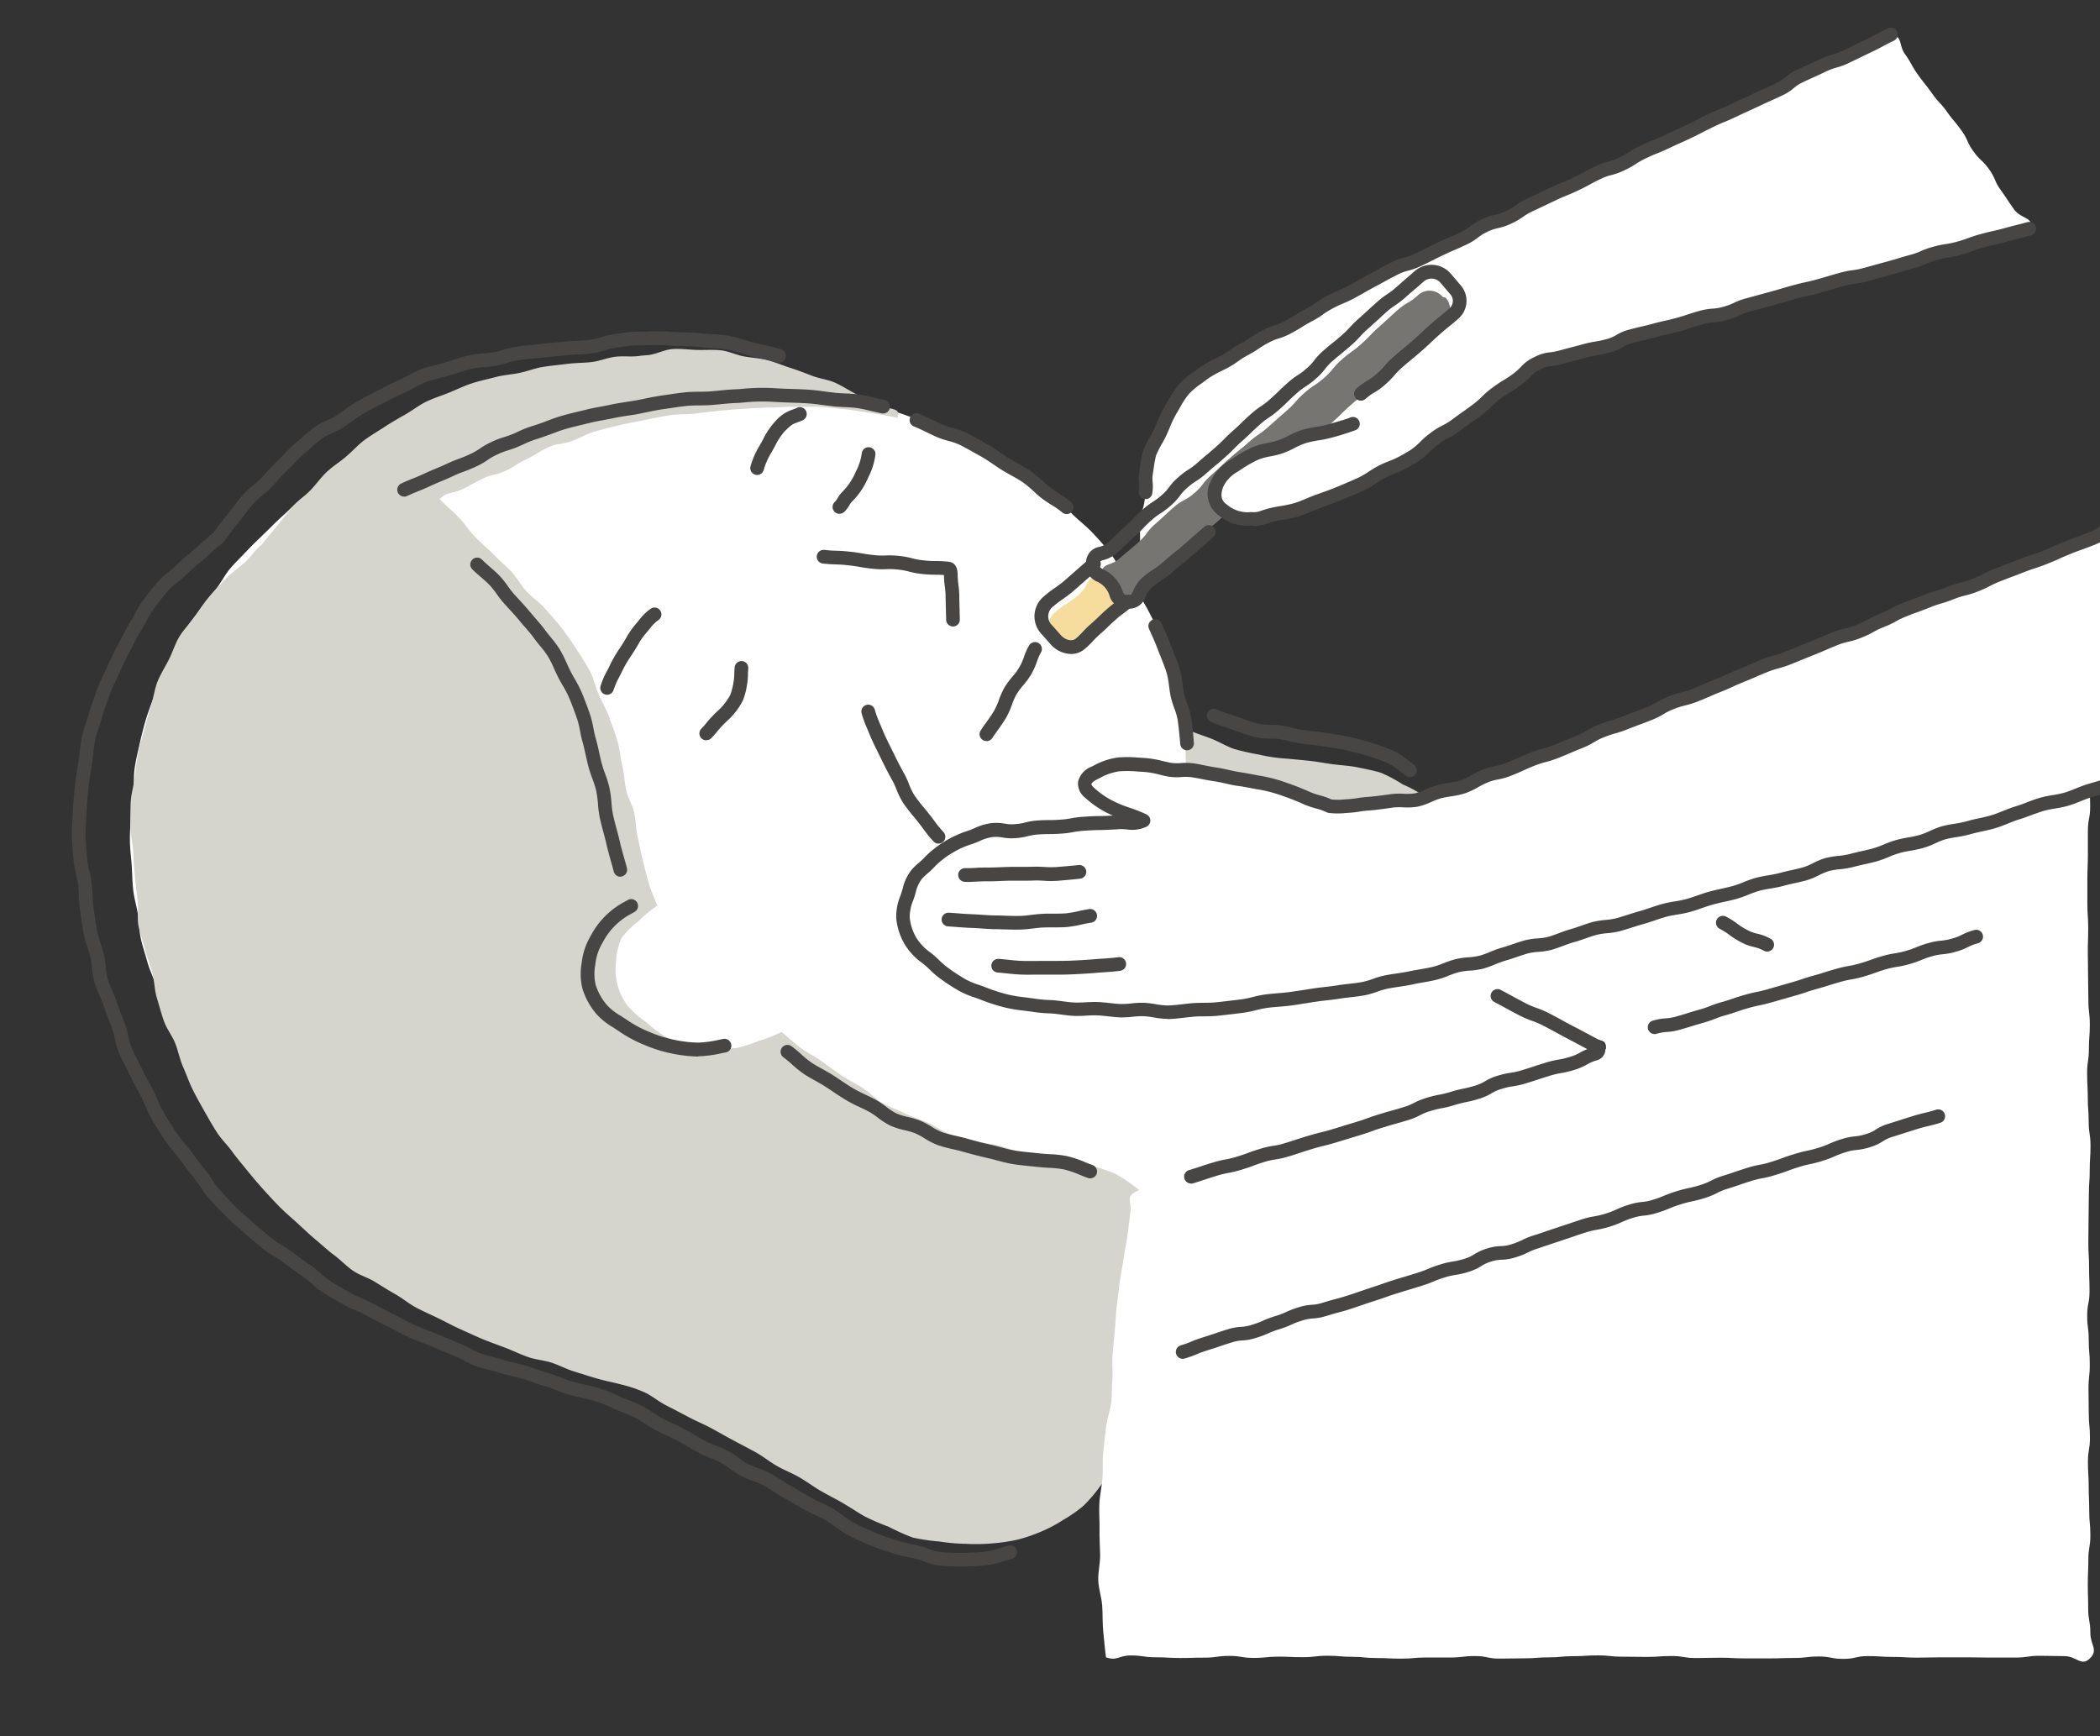 <svg xmlns="http://www.w3.org/2000/svg" xmlns:xlink="http://www.w3.org/1999/xlink" width="104" height="86" viewBox="0 0 104 86">
  <rect x="0" y="0" width="104" height="86" fill="#333333" stroke="none"/>
  <defs>
    <clipPath id="clip-path">
      <rect id="長方形_191" data-name="長方形 191" width="104" height="86" transform="translate(722 4235)" fill="none" stroke="#707070" stroke-width="1"/>
    </clipPath>
    <clipPath id="clip-path-2">
      <rect id="長方形_187" data-name="長方形 187" width="105.128" height="81.004" fill="none"/>
    </clipPath>
    <clipPath id="clip-path-3">
      <path id="パス_633" data-name="パス 633" d="M93.244,104.115a4.752,4.752,0,0,0-1.23.347,5.637,5.637,0,0,0-1.1.659,6.279,6.279,0,0,0-1,.825,7.031,7.031,0,0,0-.654,1.118,6.914,6.914,0,0,0-.611,1.136,6.305,6.305,0,0,0-.267,1.264,5.6,5.6,0,0,0,.023,1.284,4.9,4.9,0,0,0,.228,1.265,4.149,4.149,0,0,0,.609,1.151,3.7,3.7,0,0,0,1.01.828,3.652,3.652,0,0,0,1.23.412,4.038,4.038,0,0,0,1.278-.092,4.679,4.679,0,0,0,1.214-.369,5.584,5.584,0,0,0,1.16-.562,6.4,6.4,0,0,0,.971-.866,14.652,14.652,0,0,0,1.294-2.25,6.235,6.235,0,0,0,.172-1.285A5.822,5.822,0,0,0,97.7,107.7a4.907,4.907,0,0,0-.321-1.256,4.1,4.1,0,0,0-.637-1.128,3.626,3.626,0,0,0-1.023-.781,3.588,3.588,0,0,0-1.191-.475,2.365,2.365,0,0,0-.392-.031,5.763,5.763,0,0,0-.889.091" transform="translate(-88.355 -104.024)" fill="none"/>
    </clipPath>
    <radialGradient id="radial-gradient" cx="0.497" cy="0.499" r="0.408" gradientTransform="matrix(-0.972, 0, 0, 0.802, -3.982, 0.699)" gradientUnits="objectBoundingBox">
      <stop offset="0" stop-color="#fcdcca"/>
      <stop offset="0.301" stop-color="#fcdecd"/>
      <stop offset="0.557" stop-color="#fce5d7"/>
      <stop offset="0.795" stop-color="#fdf0e9"/>
      <stop offset="1" stop-color="#fff"/>
    </radialGradient>
    <clipPath id="clip-path-4">
      <path id="パス_634" data-name="パス 634" d="M135.137,90.035c-.5.408-.306.558-.636,1.111s-.388.519-.718,1.072-.246.6-.577,1.157a8.119,8.119,0,0,1-.77,1.038c-.391.52-.489.506-.591,1.143-.107.675.5-.244,1.151-.688a8.581,8.581,0,0,0,1.079-.843,5.372,5.372,0,0,0,.876-1.055,3.122,3.122,0,0,0,.323-.969,3.209,3.209,0,0,0,.171-1.01c-.051-.49.043-1.04-.142-1.04a.294.294,0,0,0-.164.084" transform="translate(-131.833 -89.951)" fill="none"/>
    </clipPath>
    <radialGradient id="radial-gradient-2" cx="0.506" cy="0.466" r="0.384" gradientTransform="matrix(1.654, 0, 0, -1, 7.627, 15.977)" gradientUnits="objectBoundingBox">
      <stop offset="0" stop-color="#fad1c4"/>
      <stop offset="0.287" stop-color="#fad3c7"/>
      <stop offset="0.531" stop-color="#fbdbd1"/>
      <stop offset="0.76" stop-color="#fce9e3"/>
      <stop offset="0.977" stop-color="#fefcfb"/>
      <stop offset="1" stop-color="#fff"/>
    </radialGradient>
  </defs>
  <g id="flow_06_02" transform="translate(-722 -4235)" clip-path="url(#clip-path)">
    <g id="グループ_254" data-name="グループ 254" transform="translate(725.558 4236.379)">
      <g id="グループ_247" data-name="グループ 247">
        <g id="グループ_246" data-name="グループ 246" clip-path="url(#clip-path-2)">
          <path id="パス_617" data-name="パス 617" d="M129.912,85.035c.382-.474.4.324,1.01.777.278.207.617.436.99.7.3.217.662.418,1.019.662.319.219.645.461,1,.693.329.216.658.456,1.011.676s.719.366,1.073.576.642.5,1,.7.711.4,1.071.582.753.317,1.117.487.768.283,1.137.433c.386.156.736.378,1.112.5a12.122,12.122,0,0,0,1.186.268,8.225,8.225,0,0,0,1.193.19c.431.031.838.074,1.223.112.434.043.836.122,1.216.174.436.06.849.076,1.22.15.437.087.842.167,1.2.275a6.926,6.926,0,0,1,1.088.58,5.331,5.331,0,0,1,1.062.589,5.066,5.066,0,0,1,.829.89,1.283,1.283,0,0,1,.159,1.176,5.015,5.015,0,0,1-.5,1.138,12.123,12.123,0,0,1-.775.972c-.25.335-.489.681-.75.986-.292.342-.544.686-.8.953-.5.535-.263.9-.882.89s-.594-.177-1.179-.363-.593-.162-1.178-.348-.554-.282-1.138-.468l-1.17-.372c-.584-.186-.611-.1-1.2-.287s-.565-.248-1.15-.433-.568-.239-1.153-.424-.617-.086-1.2-.272-.557-.274-1.142-.46-.626-.055-1.212-.241-.563-.255-1.149-.441-.594-.159-1.18-.345-.6-.147-1.181-.333-.572-.228-1.158-.414-.584-.189-1.17-.375-.583-.2-1.169-.381-.561-.267-1.147-.453-.952.269-1.238-.276.15-.631.331-1.217.211-.578.393-1.164.152-.6.333-1.181.218-.576.4-1.162.291-.553.472-1.14.042-.63.224-1.217.335-.548.429-1.156c.1-.633-.069-.734.317-1.213" transform="translate(-83.868 -56.096)" fill="#d5d4cd"/>
          <path id="パス_618" data-name="パス 618" d="M89.479,88.861c.083-.624-.518-.35-1.024-.725s-.5-.389-1-.764-.465-.43-.971-.805-.491-.4-1-.771-.536-.334-1.043-.709-.551-.315-1.058-.691-.516-.363-1.023-.738-.438-.468-.945-.844-.523-.352-1.029-.727-.484-.406-.99-.782-.5-.381-1.01-.756-.5-.381-1.01-.756-.587-.269-1.1-.645a9.486,9.486,0,0,0-.986-.791c-.393-.108-.759-.288-1.141-.4s-.787-.194-1.167-.306-.765-.274-1.143-.389-.807-.14-1.184-.259-.776-.243-1.151-.365c-.391-.128-.789-.208-1.161-.333-.391-.132-.772-.265-1.142-.394-.39-.136-.774-.26-1.143-.392-.39-.141-.712-.432-1.077-.568-.391-.146-.822-.144-1.183-.284-.392-.152-.754-.333-1.111-.476-.394-.157-.755-.336-1.105-.481-.4-.166-.738-.342-1.079-.489.069-.408.147-.792.195-1.189s.026-.822.053-1.221.018-.819.023-1.219.018-.819,0-1.219-.1-.811-.143-1.21,0-.826-.076-1.221-.178-.8-.277-1.19-.274-.77-.4-1.152-.2-.8-.355-1.169-.355-.735-.54-1.1-.4-.706-.616-1.053-.484-.651-.721-.981-.413-.7-.674-1.018-.525-.621-.807-.917-.6-.549-.9-.827-.544-.612-.86-.872-.678-.452-1.008-.694-.683-.435-1.026-.66-.707-.391-1.06-.6-.683-.43-1.045-.623-.687-.433-1.057-.611-.713-.393-1.089-.556-.786-.221-1.168-.37-.775-.234-1.161-.371-.74-.333-1.131-.458-.749-.324-1.143-.437-.8-.165-1.193-.268-.808-.106-1.206-.2-.782-.216-1.183-.3-.788-.2-1.191-.27-.8-.118-1.216-.163-.811-.015-1.225-.034-.809-.09-1.223-.084-.817-.042-1.23-.015-.815.053-1.226.1-.811.1-1.218.169-.783.253-1.186.337-.792.186-1.191.287-.812.12-1.207.237-.788.223-1.177.355-.77.278-1.153.425-.724.389-1.1.551-.749.323-1.12.5-.786.257-1.149.446-.677.468-1.033.671-.7.421-1.048.637-.749.35-1.088.58-.591.581-.92.825-.757.361-1.075.617-.6.565-.906.835-.591.569-.885.853-.593.567-.873.864-.579.584-.844.894-.447.693-.7,1.017-.532.624-.763.962-.511.647-.722,1-.32.761-.51,1.123-.475.68-.643,1.054-.279.773-.422,1.157-.293.766-.411,1.159-.216.791-.307,1.192-.186.8-.248,1.206-.028.819-.062,1.23-.123.8-.137,1.2-.044.81-.038,1.21.064.807.089,1.207.03.81.075,1.208.165.793.23,1.189.06.811.144,1.2.22.779.325,1.166.292.754.416,1.136.141.806.285,1.181.4.71.56,1.077.262.769.443,1.127.39.708.589,1.057.468.658.686,1,.353.735.587,1.062.487.646.738.961.605.543.872.845.463.668.745.956.548.595.844.869.7.417,1.014.676.522.636.843.88.741.347,1.074.574.663.448,1.008.658.648.482,1,.676.749.3,1.112.473.678.448,1.05.606.768.246,1.146.386.773.214,1.158.336.733.356,1.123.459.807.076,1.2.16.76.3,1.159.37.809.019,1.211.067.794.121,1.2.151.8.007,1.208.019.8.131,1.2.128.8-.031,1.2-.048.792-.166,1.185-.2.805.009,1.2-.039.778-.2,1.168-.269.789-.121,1.175-.2.784-.153,1.166-.252.8-.109,1.18-.226.716-.38,1.089-.514.758-.247,1.124-.4.73-.319,1.089-.487.741-.3,1.092-.485.705-.375,1.047-.577.648-.466.98-.684.733-.342,1.055-.575.614-.513.925-.761.6-.539.9-.8c.368.173.746.352,1.118.521s.747.33,1.12.495.732.369,1.106.529.786.246,1.16.4.714.418,1.09.572.767.293,1.142.443.753.333,1.128.48.773.289,1.147.432c.39.15.792.242,1.165.383.393.148.77.308,1.141.445.4.147.766.332,1.134.466.4.147.784.3,1.146.432.416.148.822.227,1.175.35.442.154.837.269,1.163.38.739.251.563.522,1.164.409a4.937,4.937,0,0,0,1.161-.461c.583-.218.588-.2,1.171-.422s.586-.207,1.169-.424.6-.165,1.186-.383.581-.222,1.163-.44.532-.354,1.115-.572.584-.214,1.167-.431.577-.234,1.16-.452.6-.165,1.186-.383.573-.246,1.156-.464.6-.168,1.186-.386.568-.26,1.151-.478.588-.2,1.171-.421.622-.113,1.206-.331.568-.259,1.152-.477.554-.3,1.138-.515.559-.382,1.179-.452c.686-.078,1.089.241,1.171-.378" transform="translate(-5.612 -32.347)" fill="#fff"/>
          <path id="パス_619" data-name="パス 619" d="M111.4,64.534a.339.339,0,0,1-.244-.575.871.871,0,0,0,.152-.2,1.562,1.562,0,0,1,.249-.328,3,3,0,0,0,.6-.866l.058-.129a2.707,2.707,0,0,0,.29-.887.339.339,0,0,1,.677.049,3.306,3.306,0,0,1-.348,1.118l-.056.125a3.66,3.66,0,0,1-.729,1.061.889.889,0,0,0-.152.2,1.549,1.549,0,0,1-.249.328.339.339,0,0,1-.244.1" transform="translate(-73.386 -40.463)" fill="#474645"/>
          <path id="パス_620" data-name="パス 620" d="M115.505,80.024a.34.34,0,0,1-.339-.333c-.005-.28-.009-.419-.013-.559s-.008-.283-.013-.565a4.146,4.146,0,0,0-.039-.525,4.642,4.642,0,0,1-.043-.565c-.183-.015-.3-.015-.414-.016a5.411,5.411,0,0,1-.655-.036,3.955,3.955,0,0,1-.66-.12,3.309,3.309,0,0,0-.563-.1,3.412,3.412,0,0,0-.572-.019,3.991,3.991,0,0,1-.669-.022c-.318-.034-.477-.061-.635-.089s-.3-.051-.592-.083-.44-.036-.593-.041-.323-.01-.643-.044a.339.339,0,0,1,.072-.675c.3.032.44.036.593.041s.323.01.643.044.478.061.636.089.295.051.591.083a3.467,3.467,0,0,0,.571.019,4.012,4.012,0,0,1,.67.023,3.957,3.957,0,0,1,.66.12,3.308,3.308,0,0,0,.563.1,4.844,4.844,0,0,0,.585.032,5.418,5.418,0,0,1,.655.036c.158.017.425.119.435.611a4.1,4.1,0,0,0,.038.525,4.731,4.731,0,0,1,.044.6c.005.279.009.419.013.559s.008.283.013.565a.339.339,0,0,1-.332.346Z" transform="translate(-71.868 -50.373)" fill="#474645"/>
          <path id="パス_621" data-name="パス 621" d="M53.885,86.867c-.411-.047-.815-.108-1.207-.175-.408-.071-.787-.243-1.175-.333s-.814-.122-1.2-.235-.8-.192-1.176-.328-.721-.405-1.088-.562-.77-.281-1.127-.458-.762-.316-1.11-.51-.635-.536-.973-.746-.717-.4-1.047-.619-.667-.477-.99-.707c-.339-.242-.713-.417-1.03-.651-.337-.249-.641-.559-.955-.792a7.375,7.375,0,0,1-1.118.436,7.017,7.017,0,0,1-1.136.359,6.369,6.369,0,0,1-1.19-.045,6.443,6.443,0,0,1-1.176-.145,6.347,6.347,0,0,1-1.131-.378,5.6,5.6,0,0,1-.947-.716,4.736,4.736,0,0,1-.887-.769,2.946,2.946,0,0,1-.53-1.044,3,3,0,0,1-.081-1.165,3.2,3.2,0,0,1,.255-1.164,3.957,3.957,0,0,1,.842-.847,6.093,6.093,0,0,1,.945-.779c-.125-.351-.316-.734-.426-1.138-.1-.358-.2-.736-.3-1.146-.083-.362-.165-.746-.253-1.155-.079-.364-.076-.767-.163-1.175-.078-.366-.315-.718-.4-1.123-.081-.368-.09-.77-.182-1.172-.1-.425-.135-.848-.245-1.233-.119-.42-.276-.811-.409-1.19-.144-.41-.363-.772-.525-1.14-.173-.4-.255-.821-.448-1.178-.2-.375-.436-.728-.661-1.071s-.464-.7-.718-1.033-.541-.634-.818-.953-.628-.546-.919-.858-.474-.686-.773-1c-.265-.273-.589-.545-.895-.862-.279-.289-.609-.555-.9-.857s-.518-.663-.8-.956c-.3-.313-.673-.617-.942-.9.421-.414.566-.228,1.1-.481s.517-.289,1.051-.542.592-.133,1.126-.386.5-.324,1.036-.578.505-.319,1.042-.568c.568-.264.459-.076,1.216-.334.334-.114.7-.341,1.163-.475.367-.106.777-.2,1.217-.308.382-.094.8-.165,1.229-.253.391-.081.8-.161,1.233-.233.4-.066.825-.028,1.253-.083.4-.052.814-.1,1.242-.142.406-.037.82-.074,1.247-.1.409-.021.824-.049,1.251-.054.41-.005.827-.046,1.252-.035s.832-.02,1.256.008.828.078,1.25.123.823.118,1.242.181.856.15,1.272.231c.174-.561-.359-.333-1-.7-.291-.165-.677-.287-1.074-.486-.323-.162-.653-.389-1.036-.559-.341-.151-.75-.192-1.132-.339-.354-.136-.717-.278-1.1-.4-.365-.118-.727-.275-1.114-.374s-.771-.112-1.161-.185-.75-.26-1.143-.3-.785-.007-1.18-.018-.786-.071-1.18-.046-.759.225-1.149.29c-.162.027-.331.022-.494.05-.386.061-.8-.006-1.213.043-.39.047-.775.217-1.185.264-.391.044-.8.037-1.206.09-.391.05-.794.085-1.2.15-.39.062-.77.219-1.173.3-.387.08-.793.1-1.191.209-.382.1-.779.182-1.17.311-.374.124-.739.3-1.12.458-.365.148-.755.266-1.126.446-.354.172-.675.428-1.033.633-.341.195-.69.392-1.035.62-.327.216-.68.415-1.01.664-.314.236-.581.545-.9.813-.3.254-.647.468-.948.752-.286.27-.518.606-.8.9-.272.283-.62.511-.893.822s-.5.622-.761.943c-.248.306-.516.6-.764.934-.327.257-.549.616-.847.885s-.65.508-.929.8-.573.592-.83.9-.486.662-.719.992-.543.629-.751.976-.331.757-.512,1.119-.409.715-.563,1.091-.2.8-.324,1.185-.226.782-.325,1.177-.247.781-.32,1.181-.116.808-.165,1.213-.176.806-.2,1.213-.012.821-.015,1.228.115.815.133,1.222.05.814.087,1.219.083.812.138,1.214-.036.837.037,1.236.237.792.325,1.187.263.78.366,1.17.1.828.215,1.212.225.8.357,1.175c.138.395.414.729.559,1.1.154.392.227.8.387,1.166.172.389.306.78.479,1.13.193.387.4.746.585,1.078.2.354.4.707.616,1.043s.522.625.754.949.5.631.751.943.514.62.78.918.542.595.823.88.591.545.887.815.585.551.894.807.6.533.925.774.6.543.934.77.744.336,1.083.549.682.424,1.03.624.662.467,1.017.654.727.35,1.088.524.716.374,1.082.536.734.34,1.1.491.755.289,1.129.43.743.326,1.12.458.8.161,1.178.284.747.325,1.129.44.772.246,1.154.354.789.186,1.172.288a6.392,6.392,0,0,1,1.177.4c.33.154.657.438,1.068.647.345.176.715.367,1.1.574.351.187.741.342,1.118.548.355.194.718.4,1.088.6s.733.381,1.1.586.689.47,1.049.676.757.358,1.113.563.7.466,1.053.67c.37.214.744.4,1.09.6.377.22.723.454,1.061.651a11.476,11.476,0,0,0,1.212.526,11.188,11.188,0,0,0,1.205.541,10.567,10.567,0,0,0,1.308.193,9.808,9.808,0,0,0,1.3.114,9.341,9.341,0,0,0,1.307-.02,9.023,9.023,0,0,0,1.3-.193,8.189,8.189,0,0,0,1.156-.4,6.685,6.685,0,0,0,1.075-.573,6.458,6.458,0,0,0,1.005-.7,7.431,7.431,0,0,0,.8-.931,9.466,9.466,0,0,0,.7-1.013c.191-.341.311-.74.485-1.132.158-.357.278-.748.425-1.15.135-.368.278-.75.405-1.157.171-.544.146-.552.317-1.1s.142-.554.313-1.1.214-.531.386-1.076.172-.544.344-1.089.2-.535.376-1.081a6.84,6.84,0,0,0,.351-1.089c.113-.579-.037-.474-.288-1.142a5.944,5.944,0,0,0-.508-1.065,6.2,6.2,0,0,0-.725-.932,6.433,6.433,0,0,0-.885-.779,7.043,7.043,0,0,0-.991-.64,8.941,8.941,0,0,0-1.122-.363A9.234,9.234,0,0,0,55.058,87c-.364-.078-.761-.083-1.174-.13" transform="translate(-5.661 -31.01)" fill="#d5d4cd"/>
          <path id="パス_622" data-name="パス 622" d="M198.9,106.238c.421.43.043.591.043,1.192s.034.6.034,1.2-.113.6-.113,1.2,0,.6,0,1.2-.026.6-.026,1.2,0,.6,0,1.2.042.6.042,1.2-.019.6-.019,1.2.012.6.012,1.2.016.6.016,1.2.071.6.071,1.2-.046.6-.046,1.2-.088.6-.088,1.2.033.6.033,1.2.044.6.044,1.2.091.6.091,1.2-.039.6-.039,1.2-.043.6-.043,1.2-.014.6-.014,1.2-.012.6-.012,1.2.037.6.037,1.2.022.6.022,1.205-.115.6-.115,1.207.076.6.076,1.207.052.6.052,1.208-.064.6-.064,1.207.014.6.014,1.209.058.6.058,1.208-.1.6-.1,1.208.038.6.038,1.209.026.6.026,1.209.057.6.057,1.209-.1.6-.1,1.209-.027.6-.027,1.209.019.6.019,1.209.107.605.107,1.211.409.834-.02,1.261-.658-.111-1.267-.111-.608-.016-1.216-.016-.607.088-1.215.088l-1.215,0c-.608,0-.608-.013-1.216-.013s-.608,0-1.217,0-.608.016-1.216.016-.608-.036-1.216-.036-.608-.04-1.216-.04-.608.138-1.216.138-.609-.118-1.217-.118-.608.072-1.216.072-.608.022-1.216.022-.608,0-1.216,0-.609-.034-1.217-.034-.608.016-1.216.016-.609-.1-1.217-.1-.609.044-1.217.044-.608-.011-1.216-.011-.609-.064-1.217-.064-.608.039-1.217.039-.609.059-1.217.059-.609.048-1.217.048-.609.013-1.217.013-.608-.126-1.216-.126-.609.072-1.217.072-.608,0-1.216,0-.609.057-1.217.057-.608-.031-1.216-.031-.609-.061-1.217-.061-.609-.053-1.217-.053-.609.071-1.217.071-.609-.026-1.218-.026-.609.063-1.218.063-.609-.1-1.218-.1-.609.086-1.217.086-.609.018-1.218.018-.609-.036-1.218-.036-.61-.09-1.22-.09-.647.284-1.227.094c-.056-.419-.093-.86-.136-1.28s-.022-.845-.051-1.267-.178-.837-.195-1.26.1-.848.092-1.271-.038-.844-.03-1.267-.03-.847-.009-1.27.123-.839.155-1.261-.007-.849.036-1.27.087-.842.142-1.261.2-.828.267-1.246c.02-.393.02-.783.046-1.162s-.023-.787.008-1.164c.033-.4.072-.782.109-1.157.038-.4.046-.787.088-1.159.044-.4.092-.786.138-1.154.051-.406.136-.786.186-1.147.058-.415.138-.8.193-1.144.068-.439.1-.829.152-1.151.127-.731-.244-.854.251-1.155.52-.317.612-.11,1.194-.288s.573-.212,1.156-.39.57-.219,1.153-.4.575-.205,1.158-.383.595-.138,1.177-.315.607-.1,1.191-.275.554-.271,1.136-.449.579-.19,1.162-.367.621-.051,1.2-.229.555-.27,1.138-.447.582-.181,1.165-.358.61-.089,1.193-.267.574-.208,1.158-.386.564-.24,1.147-.418.572-.215,1.154-.393.614-.078,1.2-.256.573-.212,1.157-.389.595-.142,1.178-.32.582-.187,1.167-.365,1.079.217,1.132-.392-.484-.346-1.029-.629-.565-.246-1.11-.529-.536-.3-1.081-.585-.6-.183-1.143-.466-.54-.294-1.085-.578-.5-.363-1.05-.647-.534-.3-1.078-.588-.565-.246-1.111-.529-.577-.223-1.122-.507-.522-.33-1.067-.614-.537-.3-1.083-.587-.727-.055-1.152-.5.465-.159,1.185-.426c.318-.117.668-.333,1.1-.49.344-.126.713-.29,1.121-.438.355-.128.764-.178,1.162-.321.362-.129.708-.353,1.1-.492.366-.129.789-.135,1.178-.271.369-.129.729-.316,1.116-.449.372-.128.738-.3,1.125-.428s.771-.2,1.156-.332.777-.189,1.161-.316.711-.394,1.1-.519.759-.252,1.144-.375.767-.233,1.151-.353.778-.2,1.162-.317.778-.2,1.162-.317.765-.251,1.149-.363.775-.219,1.159-.328.778-.211,1.162-.316.762-.279,1.146-.38.79-.175,1.173-.271.793-.183,1.176-.273c.587-.034.59.037,1.178.037s.588-.034,1.176-.034.588.082,1.176.082.588,0,1.176,0,.588-.122,1.177-.122.587.093,1.175.093.588-.04,1.177-.04.588.07,1.176.07.589-.132,1.177-.132.6.184,1.177.061c.611-.13.757-.4,1.169.019" transform="translate(-99.022 -70.054)" fill="#fff"/>
          <path id="パス_623" data-name="パス 623" d="M242.6,131.446a.341.341,0,0,1-.159-.04,1.777,1.777,0,0,0-.5-.188,2.44,2.44,0,0,1-.657-.249,3.882,3.882,0,0,1-.56-.354,3.332,3.332,0,0,0-.477-.3.339.339,0,1,1,.319-.6,3.911,3.911,0,0,1,.561.354,3.285,3.285,0,0,0,.477.3,1.778,1.778,0,0,0,.5.188,2.442,2.442,0,0,1,.656.248.339.339,0,0,1-.159.639" transform="translate(-158.642 -85.691)" fill="#474645"/>
          <path id="パス_624" data-name="パス 624" d="M161.526,170.31a.339.339,0,0,1-.1-.663c.279-.087.411-.14.552-.2s.3-.12.6-.215.433-.138.577-.187.293-.1.588-.191a2.617,2.617,0,0,1,.683-.128,1.987,1.987,0,0,0,.529-.1,4.409,4.409,0,0,0,.539-.2,5.013,5.013,0,0,1,.61-.228,3.839,3.839,0,0,0,.532-.2,4.519,4.519,0,0,1,.613-.234,2.751,2.751,0,0,1,.678-.131,2.063,2.063,0,0,0,.532-.1c.3-.093.45-.133.6-.173s.29-.077.576-.166.428-.139.57-.189.295-.1.593-.2.426-.139.567-.19.3-.106.594-.2.438-.134.583-.178.293-.088.588-.18a5.672,5.672,0,0,0,.548-.2,6.2,6.2,0,0,1,.6-.218,4.042,4.042,0,0,1,.644-.151,3.47,3.47,0,0,0,.552-.13,1.841,1.841,0,0,0,.486-.221,2.51,2.51,0,0,1,.638-.289,2.426,2.426,0,0,1,.692-.121,1.782,1.782,0,0,0,.524-.092,3.239,3.239,0,0,0,.524-.207,3.879,3.879,0,0,1,.618-.245c.286-.089.427-.139.568-.189s.3-.1.594-.2.428-.139.57-.188.294-.1.592-.2a4.366,4.366,0,0,1,.639-.154,4.406,4.406,0,0,0,1.086-.338,4.441,4.441,0,0,1,.613-.235,3.041,3.041,0,0,1,.667-.138,2.387,2.387,0,0,0,.538-.111,5.82,5.82,0,0,0,.549-.2,7.135,7.135,0,0,1,1.228-.381,5.394,5.394,0,0,0,.564-.148,2.879,2.879,0,0,0,.517-.21,3.527,3.527,0,0,1,.622-.252c.287-.09.429-.139.572-.188s.295-.1.592-.194a4.922,4.922,0,0,1,.633-.158,4.211,4.211,0,0,0,.558-.139c.285-.089.424-.14.564-.192s.3-.11.6-.2a6.086,6.086,0,0,1,.623-.163,5.438,5.438,0,0,0,.563-.147,4.18,4.18,0,0,0,.539-.2,4.97,4.97,0,0,1,.611-.229,3.086,3.086,0,0,1,.667-.138,2.426,2.426,0,0,0,.539-.112,1.789,1.789,0,0,0,.484-.222,2.429,2.429,0,0,1,.639-.292c.29-.09.435-.137.58-.183s.295-.094.592-.187.46-.131.616-.168.288-.068.57-.156a.339.339,0,1,1,.2.648c-.3.095-.46.132-.616.168s-.288.068-.57.156-.44.138-.587.185-.293.094-.584.185a1.789,1.789,0,0,0-.485.222,2.463,2.463,0,0,1-.639.293,3.1,3.1,0,0,1-.667.138,2.418,2.418,0,0,0-.539.112,4.2,4.2,0,0,0-.538.2,4.985,4.985,0,0,1-.612.229,6.07,6.07,0,0,1-.623.163,5.449,5.449,0,0,0-.563.148c-.283.088-.423.14-.562.192s-.3.11-.6.2a4.971,4.971,0,0,1-.633.158,4.209,4.209,0,0,0-.558.139c-.288.089-.43.138-.572.188s-.295.1-.592.194a2.852,2.852,0,0,0-.517.21,3.527,3.527,0,0,1-.622.252,6.193,6.193,0,0,1-.623.163,5.389,5.389,0,0,0-.564.148,5.738,5.738,0,0,0-.548.2,6.241,6.241,0,0,1-.6.218,3.06,3.06,0,0,1-.667.138,2.391,2.391,0,0,0-.538.111,3.81,3.81,0,0,0-.533.2,5.078,5.078,0,0,1-1.252.389,3.8,3.8,0,0,0-.554.134c-.286.089-.428.139-.57.188s-.294.1-.592.2-.427.139-.569.189-.3.1-.594.2a3.217,3.217,0,0,0-.524.207,3.894,3.894,0,0,1-.619.245,2.442,2.442,0,0,1-.692.121,1.77,1.77,0,0,0-.524.091,1.852,1.852,0,0,0-.486.221,2.5,2.5,0,0,1-.638.29,4.034,4.034,0,0,1-.644.151,3.468,3.468,0,0,0-.551.13,5.7,5.7,0,0,0-.548.2,6.237,6.237,0,0,1-.6.218c-.3.093-.445.137-.595.182s-.29.087-.577.176-.426.139-.567.19-.3.106-.594.2-.428.139-.57.189-.295.1-.593.2-.451.134-.6.174-.289.077-.574.166a2.765,2.765,0,0,1-.678.131,2.093,2.093,0,0,0-.532.1,3.865,3.865,0,0,0-.533.2,4.529,4.529,0,0,1-.612.234,4.388,4.388,0,0,0-.54.2,5.009,5.009,0,0,1-.609.228,2.616,2.616,0,0,1-.683.128,1.955,1.955,0,0,0-.529.1c-.287.089-.43.137-.572.186s-.294.1-.592.192c-.279.087-.411.14-.551.2s-.3.12-.6.215a.347.347,0,0,1-.1.015" transform="translate(-106.513 -104.385)" fill="#474645"/>
          <path id="パス_625" data-name="パス 625" d="M119.1,105.7a.339.339,0,0,1-.244-.1,6.822,6.822,0,0,1-.55-.676c-.073-.1-.145-.194-.219-.289s-.157-.2-.237-.293a8.105,8.105,0,0,1-.516-.675,3.751,3.751,0,0,1-.329-.674,3.9,3.9,0,0,0-.2-.431c-.228-.4-.417-.787-.557-1.074-.057-.118-.114-.233-.169-.343-.131-.265-.255-.516-.352-.75-.079-.192-.133-.317-.174-.413a5.531,5.531,0,0,1-.263-.726.339.339,0,1,1,.648-.2,4.912,4.912,0,0,0,.238.661c.042.1.1.226.177.421.088.213.207.453.333.707.056.112.113.229.172.349.135.278.319.649.537,1.037a4.372,4.372,0,0,1,.233.509,3.184,3.184,0,0,0,.267.556,7.509,7.509,0,0,0,.474.618c.083.1.166.2.246.3s.154.2.23.3a6.252,6.252,0,0,0,.494.61.339.339,0,0,1-.244.575" transform="translate(-76.175 -65.293)" fill="#474645"/>
          <path id="パス_626" data-name="パス 626" d="M162.749,149.969a.339.339,0,0,1-.1-.664c.29-.088.434-.136.578-.184s.3-.1.594-.189a5.165,5.165,0,0,1,.633-.155,4.415,4.415,0,0,0,.561-.137c.285-.087.424-.139.563-.191s.3-.112.6-.2a4.077,4.077,0,0,1,.647-.148,3.356,3.356,0,0,0,.553-.126c.289-.088.433-.135.577-.182s.3-.1.6-.188.458-.13.613-.168.289-.07.573-.156l1.176-.358c.285-.087.426-.138.566-.189s.3-.109.6-.2.447-.133.6-.175.293-.083.583-.172a2.726,2.726,0,0,0,.518-.209,3.432,3.432,0,0,1,.627-.253,5.357,5.357,0,0,1,.633-.157,4.591,4.591,0,0,0,.563-.139,5.983,5.983,0,0,1,.626-.16,5.3,5.3,0,0,0,.566-.144,2.015,2.015,0,0,0,.5-.217,2.646,2.646,0,0,1,.638-.279,4.019,4.019,0,0,1,.648-.148,3.458,3.458,0,0,0,.555-.126c.29-.089.435-.136.579-.184s.3-.1.594-.189a4.673,4.673,0,0,1,.641-.153,3.946,3.946,0,0,0,.56-.134,2.224,2.224,0,0,0,.506-.214,2.913,2.913,0,0,1,.35-.17l-.333-.177c-.15-.08-.3-.161-.6-.318s-.46-.245-.612-.329-.3-.164-.6-.32a3.964,3.964,0,0,0-.589-.256,4.663,4.663,0,0,1-.674-.294c-.308-.16-.461-.244-.613-.328s-.3-.164-.6-.321a.339.339,0,0,1,.313-.6c.309.16.461.245.613.328s.3.164.6.321a4.034,4.034,0,0,0,.589.256,4.638,4.638,0,0,1,.674.294c.308.16.46.245.612.329s.3.164.6.32.458.24.61.322.3.161.6.318a.539.539,0,0,1,.305.529.564.564,0,0,1-.411.478,2.23,2.23,0,0,0-.506.214,2.885,2.885,0,0,1-.636.269,4.589,4.589,0,0,1-.641.153,4.007,4.007,0,0,0-.56.134c-.291.089-.435.136-.579.184s-.3.1-.595.188a4.014,4.014,0,0,1-.648.148,3.46,3.46,0,0,0-.554.127,2.013,2.013,0,0,0-.5.217,2.65,2.65,0,0,1-.639.279,5.993,5.993,0,0,1-.626.16,5.363,5.363,0,0,0-.565.144,5.394,5.394,0,0,1-.633.157,4.635,4.635,0,0,0-.563.139,2.717,2.717,0,0,0-.518.209,3.4,3.4,0,0,1-.627.253c-.3.091-.447.133-.6.175s-.292.083-.583.172-.426.138-.566.189-.3.109-.6.2l-1.177.358c-.3.092-.457.129-.611.167s-.29.071-.575.157-.437.136-.582.184-.294.1-.59.187a4,4,0,0,1-.647.148,3.4,3.4,0,0,0-.553.126c-.283.086-.422.138-.561.191s-.3.112-.6.2a5.055,5.055,0,0,1-.634.155,4.42,4.42,0,0,0-.56.137c-.29.088-.433.136-.577.184s-.3.1-.594.19a.345.345,0,0,1-.1.015" transform="translate(-107.321 -92.726)" fill="#474645"/>
          <path id="パス_627" data-name="パス 627" d="M77.5,88.97a.34.34,0,0,1-.326-.433,4.2,4.2,0,0,1,.331-.766c.049-.094.1-.187.14-.28a6.485,6.485,0,0,1,.492-.843l.086-.131c.078-.12.148-.239.215-.353a4.1,4.1,0,0,1,.4-.6c.129-.15.209-.25.27-.326a2.474,2.474,0,0,1,.532-.515.339.339,0,0,1,.421.533,1.867,1.867,0,0,0-.423.406c-.064.08-.149.186-.286.345a3.671,3.671,0,0,0-.331.5c-.072.122-.147.25-.231.378l-.088.134a5.9,5.9,0,0,0-.444.756c-.047.1-.1.2-.153.307a3.638,3.638,0,0,0-.282.642.339.339,0,0,1-.326.245" transform="translate(-50.991 -55.936)" fill="#474645"/>
          <path id="パス_628" data-name="パス 628" d="M99.393,58.746a.331.331,0,0,1-.083-.01.339.339,0,0,1-.247-.411,4.092,4.092,0,0,1,.46-1.046l.162-.292a3.713,3.713,0,0,1,.595-.884,1.885,1.885,0,0,1,.828-.58c.072-.027.159-.061.274-.11a.339.339,0,0,1,.265.624c-.125.053-.221.09-.3.119-.23.088-.254.1-.593.43a3.247,3.247,0,0,0-.475.726l-.167.3a3.478,3.478,0,0,0-.392.877.339.339,0,0,1-.329.257" transform="translate(-65.455 -36.599)" fill="#474645"/>
          <path id="パス_629" data-name="パス 629" d="M91.966,96.4a.339.339,0,0,1-.244-.575,3.82,3.82,0,0,0,.254-.288,4.414,4.414,0,0,1,.293-.332c.071-.073.143-.146.216-.217a3,3,0,0,0,.67-.835,3.3,3.3,0,0,0,.2-1.132l.015-.23a.345.345,0,0,1,.362-.314.339.339,0,0,1,.314.362l-.014.223a3.841,3.841,0,0,1-.252,1.367,3.533,3.533,0,0,1-.812,1.041c-.069.069-.138.137-.206.207-.133.138-.193.213-.254.287a4.345,4.345,0,0,1-.293.332.339.339,0,0,1-.244.1" transform="translate(-60.547 -61.112)" fill="#474645"/>
          <path id="パス_630" data-name="パス 630" d="M230.433,136.881a.339.339,0,0,1-.092-.665,2.867,2.867,0,0,1,.65-.115,2.209,2.209,0,0,0,.517-.092c.28-.079.419-.122.558-.166s.286-.089.573-.17a5.006,5.006,0,0,0,.529-.177,5.559,5.559,0,0,1,.591-.2c.275-.078.41-.125.545-.172s.288-.1.582-.183.446-.115.6-.147.278-.058.55-.135l.565-.162c.142-.041.285-.083.57-.164s.413-.124.549-.169.288-.1.58-.179.419-.122.557-.166.286-.09.575-.171a5.448,5.448,0,0,1,.609-.14,4.7,4.7,0,0,0,.543-.125c.271-.077.4-.126.537-.174s.29-.107.587-.191a4.569,4.569,0,0,1,.617-.136,4.053,4.053,0,0,0,.539-.119,4.108,4.108,0,0,0,.522-.181,4.655,4.655,0,0,1,.6-.207,3.248,3.248,0,0,1,.642-.122,2.567,2.567,0,0,0,.525-.1,2.513,2.513,0,0,0,.5-.191,3.208,3.208,0,0,1,.612-.235.339.339,0,0,1,.185.653,2.508,2.508,0,0,0-.5.191,3.2,3.2,0,0,1-.611.234,3.251,3.251,0,0,1-.642.122,2.616,2.616,0,0,0-.525.1,4.075,4.075,0,0,0-.522.181,4.728,4.728,0,0,1-.6.207,4.664,4.664,0,0,1-.616.136,4.066,4.066,0,0,0-.539.119c-.272.077-.4.126-.538.175s-.29.107-.586.191a5.374,5.374,0,0,1-.609.14,4.692,4.692,0,0,0-.543.125c-.279.079-.418.122-.557.166s-.286.09-.575.171-.413.124-.549.169-.288.1-.58.179l-.565.162c-.142.041-.285.083-.57.163s-.446.115-.6.147-.278.058-.551.135-.409.125-.544.172-.289.1-.582.183a4.985,4.985,0,0,0-.529.178,5.644,5.644,0,0,1-.591.2c-.279.079-.419.122-.557.165s-.286.089-.575.17a2.917,2.917,0,0,1-.65.115,2.222,2.222,0,0,0-.517.091.337.337,0,0,1-.093.013" transform="translate(-152.048 -87.04)" fill="#474645"/>
          <path id="パス_631" data-name="パス 631" d="M130.094,61.264a.337.337,0,0,1-.223-.084,4.181,4.181,0,0,0-.519-.364c-.16-.1-.326-.205-.484-.328s-.285-.239-.424-.365a5.105,5.105,0,0,0-.506-.422c-.184-.127-.383-.239-.594-.356-.153-.085-.306-.171-.455-.263s-.288-.188-.431-.285c-.2-.137-.391-.267-.592-.379l-.245-.137c-.272-.153-.546-.307-.827-.449a3.168,3.168,0,0,0-.555-.192,4.21,4.21,0,0,1-.607-.206c-.15-.068-.3-.14-.446-.212-.215-.1-.437-.213-.659-.3a.339.339,0,0,1,.257-.628c.243.1.475.213.7.323.142.07.285.139.428.2a3.693,3.693,0,0,0,.512.171,3.75,3.75,0,0,1,.675.239c.293.147.579.308.855.464l.242.136c.228.127.44.272.644.411.135.092.269.184.406.269s.284.167.428.247c.215.12.439.245.65.391a5.692,5.692,0,0,1,.576.477c.126.114.251.228.384.331s.277.193.43.29a4.716,4.716,0,0,1,.6.427.339.339,0,0,1-.223.595" transform="translate(-80.827 -37.18)" fill="#474645"/>
          <path id="パス_632" data-name="パス 632" d="M159.093,92.849a.339.339,0,0,1-.338-.313c-.035-.448-.076-.835-.126-1.185a3.113,3.113,0,0,0-.169-.586,4.4,4.4,0,0,1-.172-.558c-.038-.177-.062-.357-.085-.536a4.311,4.311,0,0,0-.115-.634c-.071-.245-.166-.48-.266-.73-.051-.127-.1-.253-.149-.38-.144-.387-.314-.764-.463-1.087a.339.339,0,1,1,.616-.284c.154.334.331.725.483,1.134.045.121.094.243.142.364.1.254.207.517.288.793a4.887,4.887,0,0,1,.136.734c.021.161.042.323.077.483a3.841,3.841,0,0,0,.147.472,3.645,3.645,0,0,1,.2.718c.053.364.1.766.131,1.229a.339.339,0,0,1-.312.365h-.027" transform="translate(-103.864 -57.066)" fill="#474645"/>
        </g>
      </g>
      <g id="グループ_249" data-name="グループ 249" transform="translate(29.969 35.284)">
        <g id="グループ_248" data-name="グループ 248" clip-path="url(#clip-path-3)">
          <rect id="長方形_188" data-name="長方形 188" width="13.755" height="13.375" transform="translate(-4.553 7.837) rotate(-59.999)" fill="url(#radial-gradient)"/>
        </g>
      </g>
      <g id="グループ_251" data-name="グループ 251" transform="translate(44.717 30.511)">
        <g id="グループ_250" data-name="グループ 250" clip-path="url(#clip-path-4)">
          <rect id="長方形_189" data-name="長方形 189" width="3.823" height="6.324" transform="translate(-0.169 0.001) rotate(-0.682)" fill="url(#radial-gradient-2)"/>
        </g>
      </g>
      <g id="グループ_253" data-name="グループ 253">
        <g id="グループ_252" data-name="グループ 252" clip-path="url(#clip-path-2)">
          <path id="パス_635" data-name="パス 635" d="M132.871,94.6a.339.339,0,0,1-.286-.521c.078-.123.172-.254.271-.392.137-.191.28-.389.406-.606a3.5,3.5,0,0,0,.226-.513,4.255,4.255,0,0,1,.266-.6,3.983,3.983,0,0,1,.422-.578,2.68,2.68,0,0,0,.556-.96,3.173,3.173,0,0,1,.246-.553.339.339,0,0,1,.6.324,2.541,2.541,0,0,0-.2.451,3.532,3.532,0,0,1-.3.662,3.426,3.426,0,0,1-.372.509,3.465,3.465,0,0,0-.354.48,3.777,3.777,0,0,0-.222.51,4.045,4.045,0,0,1-.274.615c-.143.244-.3.465-.441.659-.091.127-.177.246-.249.36a.339.339,0,0,1-.287.158" transform="translate(-87.578 -59.274)" fill="#474645"/>
          <path id="パス_636" data-name="パス 636" d="M175.765,102.8a.337.337,0,0,1-.195-.062c-.095-.066-.189-.14-.285-.215a3.093,3.093,0,0,0-.6-.4,9.065,9.065,0,0,0-1.038-.375c-.36-.113-.766-.21-1.079-.281-.223-.05-.463-.088-.719-.127-.127-.019-.256-.039-.388-.062-.21-.035-.428-.059-.655-.083-.152-.017-.307-.033-.464-.054a4.833,4.833,0,0,1-.543-.114,4.028,4.028,0,0,0-.57-.115c-.117-.012-.239-.014-.363-.016a3.352,3.352,0,0,1-.793-.081c-.369-.1-.751-.236-1.087-.36-.114-.042-.231-.081-.35-.12a7.414,7.414,0,0,1-.72-.268.339.339,0,1,1,.278-.619c.211.095.438.17.656.243.125.042.249.083.37.127.322.118.687.252,1.024.34a2.737,2.737,0,0,0,.636.059c.143,0,.284.005.42.019a4.672,4.672,0,0,1,.666.132,4.228,4.228,0,0,0,.465.1c.153.02.3.036.45.052.24.026.473.052.695.089.129.022.255.041.379.06.267.041.519.08.765.136.326.074.749.174,1.134.3a9.622,9.622,0,0,1,1.117.406,3.7,3.7,0,0,1,.738.484c.086.068.171.134.256.194a.339.339,0,0,1-.2.617" transform="translate(-109.504 -65.693)" fill="#474645"/>
          <path id="パス_637" data-name="パス 637" d="M65.609,93.18a.339.339,0,0,1-.328-.255c-.041-.161-.088-.325-.135-.494-.075-.266-.153-.54-.22-.836-.043-.191-.095-.385-.149-.585-.064-.238-.13-.485-.187-.744a5.415,5.415,0,0,1-.09-.676,5.272,5.272,0,0,0-.092-.682,5.006,5.006,0,0,0-.189-.593,6.433,6.433,0,0,1-.226-.713c-.03-.129-.059-.256-.086-.382-.057-.257-.111-.5-.177-.733-.053-.186-.089-.369-.123-.545a4.373,4.373,0,0,0-.138-.571c-.142-.41-.275-.76-.405-1.069a5.641,5.641,0,0,0-.319-.608c-.077-.133-.152-.264-.22-.4s-.137-.282-.2-.424a5.523,5.523,0,0,0-.3-.6,4.92,4.92,0,0,0-.4-.53c-.1-.124-.2-.248-.294-.377-.139-.192-.294-.37-.458-.56-.091-.1-.181-.208-.269-.315-.173-.21-.356-.409-.55-.62l-.211-.231a5.188,5.188,0,0,1-.353-.452,4.069,4.069,0,0,0-.361-.454c-.124-.129-.265-.25-.413-.379s-.3-.259-.441-.4a.339.339,0,0,1,.482-.478c.13.131.267.25.4.367.153.133.312.27.458.421a4.676,4.676,0,0,1,.422.527,4.476,4.476,0,0,0,.306.393l.208.227c.192.209.39.424.574.648.084.1.171.2.257.3.167.192.34.391.5.607.085.118.178.231.271.346a5.593,5.593,0,0,1,.447.6,6.012,6.012,0,0,1,.341.672c.06.132.121.265.188.4s.133.244.2.367a6.149,6.149,0,0,1,.356.683c.136.323.274.686.421,1.111a4.864,4.864,0,0,1,.163.662c.032.162.064.327.111.49.072.252.128.5.187.772.027.123.055.247.084.373a5.85,5.85,0,0,0,.2.637,5.636,5.636,0,0,1,.212.675,5.788,5.788,0,0,1,.105.77,4.858,4.858,0,0,0,.077.592c.055.248.118.484.18.713.056.21.111.413.156.613.063.278.138.543.211.8.05.175.1.345.14.511a.339.339,0,0,1-.329.423" transform="translate(-38.443 -51.133)" fill="#474645"/>
          <path id="パス_638" data-name="パス 638" d="M118.817,155.122a.333.333,0,0,1-.112-.019c-.132-.046-.265-.1-.4-.155a4.885,4.885,0,0,0-.793-.269,5.089,5.089,0,0,0-.74-.079c-.174-.01-.351-.022-.531-.041-.126-.014-.252-.026-.378-.039-.291-.029-.593-.058-.885-.107-.273-.045-.533-.115-.785-.181-.151-.04-.3-.08-.451-.114-.37-.083-.76-.184-1.228-.317-.164-.047-.33-.084-.495-.122a6.8,6.8,0,0,1-.737-.2,3.6,3.6,0,0,1-.675-.342,3.525,3.525,0,0,0-.457-.246,3.665,3.665,0,0,0-.521-.154,3.584,3.584,0,0,1-.7-.223,3.744,3.744,0,0,1-.631-.4,3.642,3.642,0,0,0-.434-.292c-.153-.082-.31-.156-.465-.23-.219-.1-.446-.212-.662-.34-.243-.144-.472-.3-.694-.447-.121-.082-.242-.162-.363-.24-.157-.1-.321-.192-.482-.282-.2-.111-.407-.226-.6-.359a5.715,5.715,0,0,1-.55-.447,5.363,5.363,0,0,0-.422-.35.339.339,0,1,1,.395-.552,6,6,0,0,1,.477.393,5.124,5.124,0,0,0,.484.4c.168.115.351.217.546.325.174.1.35.195.521.3.124.08.248.164.373.247.214.144.436.293.662.427.189.112.392.209.608.312.165.078.33.157.493.244a4.312,4.312,0,0,1,.519.346,3.175,3.175,0,0,0,.517.337,3.038,3.038,0,0,0,.568.176,4.245,4.245,0,0,1,.618.186,4.1,4.1,0,0,1,.549.292,3.034,3.034,0,0,0,.548.283,6.167,6.167,0,0,0,.663.175c.177.04.355.081.532.131.455.13.833.228,1.191.308.158.035.316.077.477.12.237.063.481.128.722.169.269.044.546.072.84.1.128.013.257.025.386.04.169.019.334.029.5.038a5.646,5.646,0,0,1,.843.094,5.385,5.385,0,0,1,.9.3c.126.051.249.1.371.144a.339.339,0,0,1-.112.659" transform="translate(-68.384 -98.135)" fill="#474645"/>
          <path id="パス_639" data-name="パス 639" d="M44.045,105.491a10.1,10.1,0,0,1-1.121-.045,3.153,3.153,0,0,1-.733-.2,3.7,3.7,0,0,0-.442-.141l-.248-.053a8.465,8.465,0,0,1-.926-.235l-.173-.057a9.9,9.9,0,0,1-.966-.357l-.234-.1a9.121,9.121,0,0,1-.863-.416,5.215,5.215,0,0,1-.5-.338,4.9,4.9,0,0,0-.488-.331c-.157-.09-.325-.168-.5-.248-.186-.088-.379-.178-.57-.285-.165-.093-.33-.19-.5-.289s-.352-.207-.533-.309-.342-.2-.511-.312-.333-.212-.505-.308a3.415,3.415,0,0,0-.5-.21,4.05,4.05,0,0,1-.6-.253,5.464,5.464,0,0,1-.529-.347,3.474,3.474,0,0,0-.99-.539,5.368,5.368,0,0,1-.566-.251c-.176-.095-.348-.2-.517-.295s-.344-.2-.516-.292c-.192-.1-.385-.192-.575-.28-.169-.079-.334-.156-.493-.238a5.627,5.627,0,0,1-.556-.34,4.292,4.292,0,0,0-.457-.279c-.229-.113-.454-.2-.671-.29-.146-.059-.285-.114-.413-.172a7.748,7.748,0,0,0-1.053-.413c-.169-.044-.341-.082-.513-.121-.218-.049-.438-.1-.657-.159a6.178,6.178,0,0,1-.616-.216c-.179-.07-.347-.136-.52-.186-.216-.063-.43-.137-.645-.212-.165-.057-.331-.115-.5-.167s-.342-.092-.516-.133c-.212-.05-.432-.1-.651-.174-.167-.056-.34-.1-.512-.141a6.447,6.447,0,0,1-.652-.187,4.709,4.709,0,0,1-.612-.286,4.64,4.64,0,0,0-.484-.233c-.26-.1-.517-.21-.774-.32l-.339-.143c-.152-.064-.3-.122-.459-.181-.222-.085-.445-.17-.662-.269s-.436-.213-.652-.327c-.141-.074-.282-.149-.426-.219-.306-.15-.605-.311-.907-.473l-.164-.088c-.147-.079-.3-.146-.47-.216a5.6,5.6,0,0,1-.627-.3l-.226-.13c-.274-.158-.55-.317-.818-.487a4.216,4.216,0,0,1-.545-.434,4.3,4.3,0,0,0-.4-.33c-.362-.25-.683-.482-.981-.707a4.825,4.825,0,0,0-.428-.278,4.588,4.588,0,0,1-.585-.4l-.133-.11c-.263-.217-.534-.441-.793-.678-.108-.1-.218-.193-.329-.289-.193-.166-.391-.338-.578-.525-.276-.277-.54-.568-.832-.891a5,5,0,0,1-.425-.571c-.1-.148-.192-.287-.3-.414-.278-.342-.54-.7-.737-.965-.1-.131-.2-.255-.3-.381a6.329,6.329,0,0,1-.446-.58c-.247-.377-.457-.716-.643-1.035a6.1,6.1,0,0,1-.3-.631c-.069-.157-.139-.318-.22-.478-.064-.126-.134-.252-.2-.38-.122-.223-.249-.454-.363-.7-.065-.142-.139-.285-.213-.429-.111-.214-.225-.436-.322-.674a4.04,4.04,0,0,1-.189-.661,4.2,4.2,0,0,0-.14-.521c-.05-.138-.1-.275-.159-.414-.092-.234-.187-.476-.268-.729a5.157,5.157,0,0,0-.193-.479,4.911,4.911,0,0,1-.256-.662A4.084,4.084,0,0,1,1,75.863a4.133,4.133,0,0,0-.078-.526c-.04-.164-.091-.326-.143-.489a6.5,6.5,0,0,1-.19-.69c-.054-.269-.093-.544-.131-.809-.019-.133-.038-.267-.059-.4a6.252,6.252,0,0,1-.057-.709C.336,72.069.33,71.9.311,71.728a4.351,4.351,0,0,0-.1-.505,4.227,4.227,0,0,1-.124-.7c-.009-.141-.022-.283-.035-.425-.023-.26-.047-.529-.051-.8s.012-.542.027-.8c.008-.141.017-.283.022-.425.011-.309.042-.618.072-.917l.03-.308c.027-.294.075-.585.121-.866.019-.117.038-.233.056-.35.023-.149.039-.3.055-.451A7.294,7.294,0,0,1,.5,64.4a7.428,7.428,0,0,1,.219-.753c.047-.142.094-.284.136-.428.113-.392.253-.777.389-1.15.1-.279.221-.53.337-.772.058-.121.116-.243.171-.366.2-.441.363-.782.537-1.1.06-.112.118-.225.176-.339.125-.245.254-.5.411-.745.085-.133.159-.274.234-.416a4.818,4.818,0,0,1,.392-.654c.223-.3.485-.644.769-.971a4.066,4.066,0,0,1,.543-.494,4.584,4.584,0,0,0,.383-.33c.2-.2.421-.387.633-.565.1-.081.193-.163.289-.247s.184-.164.276-.247c.2-.178.4-.361.618-.533.08-.1.158-.21.236-.315.156-.21.311-.418.472-.613.106-.128.206-.259.306-.389.142-.186.289-.378.448-.556a5.276,5.276,0,0,1,.521-.488c.133-.113.258-.22.368-.334s.214-.227.318-.34c.164-.179.334-.365.516-.535.122-.115.237-.235.352-.355a6.829,6.829,0,0,1,.511-.5c.1-.088.206-.177.306-.266.2-.176.408-.358.622-.52a3.144,3.144,0,0,1,.645-.352,2.9,2.9,0,0,0,.435-.221c.118-.08.233-.161.347-.242.21-.149.427-.3.655-.437.363-.214.722-.4,1.068-.573l.225-.115c.28-.144.57-.293.863-.42.15-.065.3-.143.448-.226a4.8,4.8,0,0,1,.647-.308c.252-.091.5-.155.749-.217.142-.036.284-.072.422-.113s.276-.085.413-.13c.243-.079.495-.16.749-.22a4.5,4.5,0,0,1,.71-.092,4.5,4.5,0,0,0,.5-.054c.168-.032.334-.079.51-.129a5.142,5.142,0,0,1,.664-.158c.242-.036.482-.058.721-.08.16-.015.319-.03.475-.049.23-.028.458-.048.682-.069.171-.015.341-.031.509-.049.206-.022.411-.032.614-.041s.386-.017.574-.039a3.654,3.654,0,0,0,.579-.135,4.473,4.473,0,0,1,.575-.139c.089-.015.182-.029.276-.042l.233-.035a6.041,6.041,0,0,1,.9-.059c.147,0,.292,0,.437-.013a8.506,8.506,0,0,1,.952.016c.123.007.247.014.37.018l.319.009c.326.008.663.017,1,.058.17.021.341.03.512.039a5.818,5.818,0,0,1,.807.083c.293.058.572.142.843.223.145.043.288.087.431.125.169.045.34.081.508.118a7.408,7.408,0,0,1,.773.2.339.339,0,0,1-.214.644,6.7,6.7,0,0,0-.7-.176c-.18-.039-.361-.078-.541-.126-.15-.04-.3-.085-.451-.131-.255-.077-.518-.156-.778-.207a5.233,5.233,0,0,0-.713-.071c-.185-.011-.371-.021-.555-.043-.3-.037-.611-.045-.935-.053l-.326-.009c-.128,0-.256-.012-.384-.019A7.679,7.679,0,0,0,28.642,45c-.154.009-.31.011-.466.014a5.444,5.444,0,0,0-.8.05l-.245.037c-.089.013-.177.026-.266.041a3.929,3.929,0,0,0-.494.121,4.245,4.245,0,0,1-.688.157c-.208.025-.42.034-.624.043-.188.008-.379.017-.57.038-.172.019-.346.034-.522.05-.218.02-.439.039-.662.066-.163.02-.328.035-.494.051-.226.021-.455.042-.684.076a4.58,4.58,0,0,0-.577.139c-.183.052-.372.107-.572.144a5.162,5.162,0,0,1-.57.064,3.856,3.856,0,0,0-.6.076c-.228.054-.456.128-.7.206-.142.046-.285.092-.43.135s-.3.081-.447.12c-.229.058-.465.118-.686.2a4.2,4.2,0,0,0-.555.267c-.16.086-.325.175-.5.252-.272.118-.539.255-.822.4l-.228.117c-.337.172-.686.349-1.031.552-.2.119-.4.258-.606.406-.118.084-.238.169-.361.251a3.474,3.474,0,0,1-.537.278,2.585,2.585,0,0,0-.511.273c-.2.148-.384.314-.584.49-.1.091-.209.183-.315.273a6.3,6.3,0,0,0-.459.449c-.123.128-.247.258-.378.381-.163.153-.317.32-.48.5-.109.118-.218.238-.332.355-.132.136-.275.258-.414.377a4.666,4.666,0,0,0-.456.425c-.142.159-.274.332-.415.516-.1.137-.21.275-.322.409-.154.187-.3.385-.451.586-.089.119-.178.239-.269.358a.328.328,0,0,1-.062.062c-.212.163-.415.347-.612.525-.095.086-.19.172-.285.255s-.2.171-.3.255c-.21.177-.409.345-.59.526a5.21,5.21,0,0,1-.439.38,3.5,3.5,0,0,0-.456.409c-.269.31-.522.644-.738.933a4.275,4.275,0,0,0-.335.564c-.083.159-.167.316-.262.465-.139.218-.255.446-.378.687-.06.118-.12.236-.183.352-.166.308-.325.635-.515,1.06-.057.129-.118.255-.178.382-.114.238-.221.463-.306.7-.144.395-.274.752-.38,1.121-.044.152-.094.3-.143.454a6.819,6.819,0,0,0-.2.683,6.744,6.744,0,0,0-.1.7c-.017.161-.035.321-.059.48-.018.12-.038.239-.057.359-.046.282-.091.548-.115.818l-.03.313c-.029.288-.058.586-.069.874-.005.147-.014.294-.022.44-.016.261-.03.508-.026.753s.027.5.049.752c.013.147.026.294.036.441a3.633,3.633,0,0,0,.108.591,4.849,4.849,0,0,1,.114.586c.021.186.029.372.037.559a5.628,5.628,0,0,0,.05.633c.021.137.041.273.06.41.037.26.074.518.124.772a5.821,5.821,0,0,0,.172.618c.056.178.112.355.155.535a4.677,4.677,0,0,1,.093.614,3.48,3.48,0,0,0,.091.574,4.34,4.34,0,0,0,.223.572,5.541,5.541,0,0,1,.219.545c.075.233.167.466.255.69.056.143.112.286.164.429a4.764,4.764,0,0,1,.165.606,3.5,3.5,0,0,0,.154.553c.086.211.193.419.3.619.079.154.158.306.227.458.1.227.225.447.341.659.074.134.146.266.213.4.088.172.165.346.238.516a5.6,5.6,0,0,0,.269.561c.18.309.384.638.624,1a5.684,5.684,0,0,0,.4.517c.114.136.227.273.331.415.192.263.447.607.716.938.123.151.23.31.333.464a4.368,4.368,0,0,0,.366.5c.285.316.543.6.809.867.169.17.349.325.54.49.116.1.231.2.343.3.248.226.513.445.769.657l.133.111a4.169,4.169,0,0,0,.5.337,5.442,5.442,0,0,1,.487.317c.291.22.6.446.958.691a4.821,4.821,0,0,1,.466.382,3.654,3.654,0,0,0,.458.367c.261.165.528.319.794.473l.228.131a4.89,4.89,0,0,0,.552.262c.173.074.351.15.525.243l.165.088c.294.158.587.315.885.462.149.073.3.151.442.228.2.107.407.215.617.309s.415.173.624.253c.161.061.322.123.479.189l.343.145c.251.107.5.214.754.312a5.184,5.184,0,0,1,.555.266,4.125,4.125,0,0,0,.524.248,5.785,5.785,0,0,0,.586.167c.185.046.375.094.564.156s.383.109.589.156c.191.044.38.089.564.146s.347.115.519.174c.2.071.407.141.613.2s.392.134.577.206a5.438,5.438,0,0,0,.548.193c.208.058.418.1.626.151.18.04.359.081.535.127a8.144,8.144,0,0,1,1.16.45c.121.054.251.107.388.161.218.088.466.187.717.311a4.825,4.825,0,0,1,.534.324,5.192,5.192,0,0,0,.49.3c.151.078.309.151.469.226.2.093.4.188.6.294.181.1.361.2.543.308.162.1.326.192.495.282a4.633,4.633,0,0,0,.5.218A4.1,4.1,0,0,1,33,100.1a4.973,4.973,0,0,0,.464.306,3.459,3.459,0,0,0,.5.208,4.005,4.005,0,0,1,.6.256c.185.1.363.216.54.329.159.1.317.2.479.293.185.1.366.21.545.316.163.1.325.191.486.282s.349.18.524.262.366.172.542.272a5.559,5.559,0,0,1,.556.375,4.488,4.488,0,0,0,.431.3,8.386,8.386,0,0,0,.8.384l.239.106a9.246,9.246,0,0,0,.9.331l.175.058a7.763,7.763,0,0,0,.853.215l.254.055a4.162,4.162,0,0,1,.527.166,2.623,2.623,0,0,0,.576.163,10.123,10.123,0,0,0,1.147.041,9.826,9.826,0,0,0,1.143-.065,3.8,3.8,0,0,0,.663-.166c.146-.045.292-.091.441-.127a.339.339,0,1,1,.161.659c-.135.033-.268.075-.4.116a4.356,4.356,0,0,1-.785.192,10.509,10.509,0,0,1-1.222.07Z" transform="translate(0 -29.284)" fill="#474645"/>
          <path id="パス_640" data-name="パス 640" d="M47.851,57.954a.339.339,0,0,1-.142-.647c.288-.133.435-.192.583-.25s.278-.111.551-.237.432-.192.578-.252.279-.115.553-.242c.292-.135.446-.192.595-.247s.278-.1.546-.227a2.971,2.971,0,0,0,.492-.278,3.651,3.651,0,0,1,.588-.332,4.382,4.382,0,0,1,.625-.24,3.946,3.946,0,0,0,.534-.2l.132-.06a5.416,5.416,0,0,1,.775-.3l.265-.088c.118-.04.242-.087.374-.137.234-.089.5-.189.8-.275.254-.073.528-.139.819-.209l.381-.092c.228-.057.467-.1.716-.147.162-.03.328-.06.5-.1.239-.05.487-.089.742-.128.156-.024.315-.049.476-.077s.308-.059.464-.092c.241-.05.49-.1.75-.139.121-.017.243-.035.365-.053.281-.042.567-.084.861-.115.234-.025.47-.027.7-.03.177,0,.356,0,.537-.017.155-.011.311-.026.467-.042.247-.024.5-.049.764-.059.169-.006.339-.022.51-.038a10.086,10.086,0,0,1,1.5-.015c.154.009.309.018.464.023l.3.01c.309.01.621.02.936.043.259.019.519.054.771.088.152.02.306.041.46.058s.341.026.513.034a6.957,6.957,0,0,1,.726.059c.242.036.479.094.709.149.167.04.335.081.505.113a.339.339,0,1,1-.126.667c-.181-.034-.36-.077-.538-.12-.225-.054-.438-.105-.651-.138a6.405,6.405,0,0,0-.656-.052c-.187-.009-.373-.018-.557-.038-.159-.018-.317-.039-.475-.06-.253-.034-.492-.066-.731-.083-.3-.023-.608-.032-.907-.042l-.306-.01c-.16-.006-.32-.015-.479-.024a9.072,9.072,0,0,0-1.4.014c-.185.018-.368.035-.549.041-.241.008-.485.033-.722.056-.163.016-.325.032-.486.043-.194.014-.386.016-.577.019-.223,0-.433.005-.636.026-.284.03-.56.071-.831.112l-.371.054c-.239.034-.476.083-.706.131-.164.034-.326.067-.486.1s-.328.054-.489.079c-.243.038-.479.074-.706.122-.174.037-.346.069-.514.1-.234.043-.46.084-.675.138l-.385.094c-.281.068-.545.131-.79.2-.27.078-.511.169-.743.257-.141.053-.274.1-.4.146l-.267.089a4.818,4.818,0,0,0-.708.275l-.133.06a4.551,4.551,0,0,1-.612.232,3.809,3.809,0,0,0-.543.209,2.969,2.969,0,0,0-.493.278,3.654,3.654,0,0,1-.587.331c-.292.135-.446.192-.595.247s-.278.1-.546.227c-.287.133-.433.193-.579.253s-.279.115-.552.241c-.288.133-.436.192-.584.251s-.278.111-.55.236a.334.334,0,0,1-.142.031" transform="translate(-31.396 -34.737)" fill="#474645"/>
          <path id="パス_641" data-name="パス 641" d="M80.1,135.035a7.048,7.048,0,0,1-1.358-.163,6.868,6.868,0,0,1-1.31-.418,6.362,6.362,0,0,1-1.213-.649c-.1-.068-.2-.132-.3-.2a3.549,3.549,0,0,1-.826-.651,3.508,3.508,0,0,1-.717-1.286,3.092,3.092,0,0,1-.035-1.27l.009-.078a3.281,3.281,0,0,1,.433-1.255,4.015,4.015,0,0,1,1.728-1.719l.107-.062a.339.339,0,1,1,.347.583l-.119.069a3.355,3.355,0,0,0-1.472,1.463,2.589,2.589,0,0,0-.349,1l-.01.079a2.516,2.516,0,0,0,.015,1,2.87,2.87,0,0,0,.581,1.031,3.016,3.016,0,0,0,.674.518c.106.067.213.136.319.209a5.748,5.748,0,0,0,1.086.58,6.254,6.254,0,0,0,1.182.379,6.384,6.384,0,0,0,1.229.151h.009a5.47,5.47,0,0,0,1.039-.143l.2-.039a.339.339,0,0,1,.13.666l-.193.038a6.049,6.049,0,0,1-1.17.156Z" transform="translate(-49.091 -84.082)" fill="#474645"/>
          <path id="パス_642" data-name="パス 642" d="M181.328,72.713c-.563-.262-.613.267-1.189.5s-.545.311-1.121.54-.608.15-1.184.379-.558.277-1.134.506-.57.246-1.147.475-.564.259-1.141.488-.584.211-1.161.44-.609.148-1.186.377-.581.219-1.158.448-.572.241-1.149.47-.557.28-1.134.509-.594.185-1.17.414-.559.274-1.136.5-.576.231-1.152.459-.6.171-1.177.4-.587.2-1.164.43-.545.311-1.122.54-.617.128-1.194.357-.527.355-1.1.584-.607.155-1.184.384-.558.279-1.135.508-.571.243-1.148.472-.608.151-1.185.38-.572.244-1.149.473-.586.206-1.164.436-.569.254-1.147.484-.556.287-1.134.518c-.369.149-.768.215-1.144.34s-.736.31-1.12.412-.789.113-1.178.191-.78.131-1.174.184-.784.108-1.18.136c-.484.034-.479.118-.963.152a4.262,4.262,0,0,1-.966-.061c-.324-.173-.676-.321-1.065-.5-.361-.161-.738-.336-1.12-.463a7.036,7.036,0,0,0-1.2-.155c-.367-.057-.743-.145-1.13-.2s-.744-.2-1.124-.251-.78,0-1.153-.055c-.389-.062-.771-.119-1.134-.187a9.808,9.808,0,0,0-1.247-.23,8.412,8.412,0,0,0-1.273,0,4,4,0,0,0-1.248.289c-.48.235-.546.577-.127.988a4.31,4.31,0,0,0,1.227.857c.453.21.947.481,1.41.713-.58.236-.652,0-1.276.046s-.624.047-1.248.091-.627,0-1.251.049-.629-.025-1.253.019-.615.188-1.24.233-.624.06-1.25.1a4.48,4.48,0,0,0-1.131.189,3.135,3.135,0,0,0-1.992,1.172c-.308.337-.284.36-.592.7a2.578,2.578,0,0,0,.4,4.059c.475.359.491.337.966.7a12.537,12.537,0,0,0,1.95,1.11,6.269,6.269,0,0,0,2.155.677,8.981,8.981,0,0,0,1.137-.055c.383.022.765.09,1.147.107s.766.036,1.149.05.767.01,1.15.023.766.04,1.149.056c.407.019.813-.019,1.221-.028s.819.071,1.226.039.806-.143,1.211-.188.806-.126,1.21-.177.824.011,1.228-.04.795-.113,1.191-.167.8-.082,1.2-.14.79-.141,1.185-.2.776-.223,1.17-.293.8-.073,1.195-.149.779-.192,1.171-.275.793-.124,1.184-.214.785-.166,1.174-.263.761-.258,1.148-.365l1.126-.307c.376-.1.76-.17,1.136-.273s.726-.294,1.1-.4.77-.134,1.145-.237.763-.16,1.138-.263.749-.211,1.124-.314.74-.321,1.126-.426.785-.159,1.17-.265.789-.143,1.175-.248l1.156-.315c.385-.105.766-.228,1.152-.333s.753-.274,1.139-.38.781-.175,1.166-.28.755-.269,1.14-.374.791-.136,1.176-.242.741-.317,1.127-.423.8-.1,1.185-.209.779-.182,1.164-.288.744-.31,1.129-.416l1.155-.319c.351-.1.77-.174,1.221-.3.375-.108.769-.265,1.195-.39.386-.114.787-.245,1.2-.368.393-.117.805-.206,1.214-.328s.816-.192,1.219-.313.814-.22,1.213-.34.779-.356,1.172-.474c.416-.124.857-.118,1.244-.232.426-.126.818-.288,1.193-.4.449-.13.914-.274,1.264-.37-.006-.608-.192-.6-.374-1.177s-.217-.569-.4-1.149-.212-.571-.394-1.151-.211-.572-.393-1.152-.114-.6-.3-1.18-.169-.585-.35-1.165-.221-.568-.4-1.149-.247-.56-.429-1.141a3.511,3.511,0,0,1-.29-1.184c-.047-.679.2-.965-.348-1.222" transform="translate(-80.131 -48.002)" fill="#fff"/>
          <path id="パス_643" data-name="パス 643" d="M129.862,123.071l-.124,0a.339.339,0,0,1-.325-.353.335.335,0,0,1,.353-.325c.138,0,.3,0,.487-.013s.409-.021.635-.018c.191,0,.394-.006.607-.015.166-.007.338-.014.515-.017.142,0,.287,0,.435,0,.223,0,.452,0,.687-.007.185-.007.368,0,.545.011a4.654,4.654,0,0,0,.582.006c.366-.028.742-.062,1.119-.1a.339.339,0,1,1,.076.674c-.386.043-.77.078-1.144.107a5.039,5.039,0,0,1-.669-.005c-.169-.009-.328-.017-.479-.011-.247.011-.488.01-.722.008-.142,0-.283,0-.42,0-.171,0-.338.009-.5.016-.225.01-.439.019-.642.016s-.409.008-.592.017c-.149.008-.292.015-.427.015" transform="translate(-85.517 -80.771)" fill="#474645"/>
          <path id="パス_644" data-name="パス 644" d="M130.695,129.7c-.2,0-.392-.007-.582-.013-.151,0-.3-.01-.445-.011-.253,0-.5-.019-.733-.035-.154-.011-.3-.021-.448-.026-.3-.011-.571-.032-.821-.051-.127-.01-.246-.019-.359-.026a.339.339,0,1,1,.042-.677c.116.007.239.017.369.026.242.019.506.039.793.05.152.005.309.016.47.027.222.015.453.031.693.033.151,0,.305.006.462.012.229.008.464.016.7.011.194,0,.393-.027.6-.052.184-.021.369-.043.557-.053s.351-.008.528-.007c.221,0,.429,0,.635-.017a5.234,5.234,0,0,0,.614-.109c.176-.038.351-.076.527-.1a.339.339,0,1,1,.1.672c-.16.023-.319.058-.478.092a5.767,5.767,0,0,1-.7.121c-.239.022-.474.02-.7.02-.164,0-.327,0-.489.006s-.344.029-.514.049c-.218.025-.443.051-.669.056h-.158" transform="translate(-83.914 -85.032)" fill="#474645"/>
          <path id="パス_645" data-name="パス 645" d="M136.236,136.573c-.157,0-.31,0-.457-.005-.285-.007-.552-.036-.786-.061-.149-.016-.29-.032-.422-.04a.339.339,0,1,1,.041-.677c.141.008.293.025.453.042.233.025.473.051.731.058.3.008.617.005.952,0l.236,0c.118,0,.238,0,.36,0,.268,0,.545,0,.828-.011.461-.02.838-.043,1.186-.072.132-.011.264-.02.4-.029.259-.018.527-.036.785-.07a.339.339,0,1,1,.088.673c-.279.037-.558.056-.827.074-.13.009-.259.018-.387.029-.358.03-.743.054-1.213.074-.294.013-.58.013-.859.012h-.353l-.235,0-.519,0" transform="translate(-88.715 -89.674)" fill="#474645"/>
          <path id="パス_646" data-name="パス 646" d="M133.8,96.559a4.271,4.271,0,0,1-.69-.073,4.43,4.43,0,0,0-.5-.062,4.094,4.094,0,0,0-.534.028,4.792,4.792,0,0,1-.616.032c-.205-.007-.407-.03-.6-.052s-.364-.041-.546-.047-.349,0-.535.012-.408.021-.62.012-.425-.038-.629-.065c-.174-.023-.348-.047-.523-.057H128a6.8,6.8,0,0,1-.923-.085l-.423-.055a7,7,0,0,1-.946-.161,9.167,9.167,0,0,1-1.116-.359c-.117-.048-.237-.09-.358-.132a4.35,4.35,0,0,1-.737-.31,9.294,9.294,0,0,1-.992-.645,4.252,4.252,0,0,1-.485-.419,3.6,3.6,0,0,0-.418-.361,3.106,3.106,0,0,1-.859-.954,3.152,3.152,0,0,1-.384-1.231,2.669,2.669,0,0,1,.209-1.126l.041-.121c.025-.074.047-.15.07-.227a2.265,2.265,0,0,1,.456-.945,3.482,3.482,0,0,1,.361-.347,2.765,2.765,0,0,0,.3-.288,5.27,5.27,0,0,1,2.105-1.277c.111-.037.221-.084.332-.131a2.722,2.722,0,0,1,.864-.254,2.488,2.488,0,0,1,.648.03,1.785,1.785,0,0,0,.492.023,2.54,2.54,0,0,0,.5-.08,3.186,3.186,0,0,1,.619-.1c.293-.021.441-.021.589-.022s.272,0,.543-.02a4.063,4.063,0,0,0,.525-.066,4.814,4.814,0,0,1,.6-.076c.423-.03.635-.034.848-.038.169,0,.337-.006.621-.023l-.019-.009a4.835,4.835,0,0,1-1.379-.9.881.881,0,0,1-.319-.777,1.07,1.07,0,0,1,.677-.74l.1-.052a3.439,3.439,0,0,1,1.2-.4,6.253,6.253,0,0,1,1.03.009l.3.018a4.99,4.99,0,0,1,.878.149c.136.032.273.064.412.09a2.393,2.393,0,0,0,.5.012,3.167,3.167,0,0,1,.648.017c.174.028.348.061.523.1.2.039.4.077.6.107s.4.074.59.117.358.081.537.107c.213.031.423.071.63.11.17.032.338.065.5.09a7.5,7.5,0,0,1,1.2.328,12.306,12.306,0,0,1,1.153.455,3.806,3.806,0,0,0,.5.17,3.589,3.589,0,0,1,.568.2,2.965,2.965,0,0,0,.636,0l.208-.015a4.542,4.542,0,0,0,.454-.052,4.984,4.984,0,0,1,.513-.059c.292-.021.577-.061.879-.1l.278-.039a3.675,3.675,0,0,1,.608-.016,2.622,2.622,0,0,0,.571-.023,2.8,2.8,0,0,0,.545-.2,3.994,3.994,0,0,1,.562-.21,5.53,5.53,0,0,1,.553-.107,3.743,3.743,0,0,0,.6-.126,3.4,3.4,0,0,0,.539-.257,4.755,4.755,0,0,1,.516-.257,3.183,3.183,0,0,1,.664-.194,2.511,2.511,0,0,0,.538-.157c.281-.112.419-.174.556-.237s.292-.134.59-.252a4.529,4.529,0,0,1,.632-.206,3.934,3.934,0,0,0,.551-.18c.285-.113.425-.173.566-.233s.29-.124.583-.241a3.031,3.031,0,0,0,.51-.252,3.667,3.667,0,0,1,.608-.3,5.66,5.66,0,0,1,.619-.211,4.991,4.991,0,0,0,.556-.19c.293-.116.441-.171.588-.225s.288-.106.572-.219a3.238,3.238,0,0,0,.514-.251,3.839,3.839,0,0,1,.606-.3,4.341,4.341,0,0,1,.635-.2,3.645,3.645,0,0,0,.549-.176c.284-.113.423-.174.563-.235s.29-.127.583-.243.416-.175.552-.238.291-.136.589-.254c.282-.112.421-.174.559-.235s.29-.129.584-.246a4.929,4.929,0,0,1,.627-.208,4.391,4.391,0,0,0,.553-.184c.288-.114.43-.173.573-.232s.288-.118.576-.233.422-.174.562-.235.29-.127.584-.244a3.8,3.8,0,0,1,.643-.2,3.164,3.164,0,0,0,.544-.169,3.818,3.818,0,0,0,.523-.248,4.418,4.418,0,0,1,.6-.285,3.957,3.957,0,0,0,.524-.247,4.593,4.593,0,0,1,.6-.283c.293-.116.441-.171.589-.225s.287-.1.571-.218a6.2,6.2,0,0,1,.616-.213,5.568,5.568,0,0,0,.559-.193,4.484,4.484,0,0,1,.634-.2,3.733,3.733,0,0,0,.55-.177,5.07,5.07,0,0,0,.536-.244,5.832,5.832,0,0,1,.6-.27c.292-.116.439-.171.586-.225s.287-.107.572-.22.451-.168.6-.218.285-.093.564-.2.418-.174.555-.236.29-.132.586-.25.442-.17.59-.224.287-.1.571-.216a2.275,2.275,0,0,0,.491-.257,2.932,2.932,0,0,1,.614-.322.339.339,0,0,1,.251.631,2.262,2.262,0,0,0-.491.257,2.951,2.951,0,0,1-.615.322c-.294.116-.442.17-.591.224s-.287.1-.57.216-.418.174-.555.237-.29.132-.586.25-.451.168-.6.218-.285.093-.564.2-.439.171-.586.225-.287.107-.572.219a5.147,5.147,0,0,0-.535.244,5.841,5.841,0,0,1-.6.271,4.393,4.393,0,0,1-.634.2,3.786,3.786,0,0,0-.55.177,6.276,6.276,0,0,1-.616.213,5.609,5.609,0,0,0-.558.193c-.293.116-.441.17-.589.225s-.287.1-.571.217a4,4,0,0,0-.524.247,4.562,4.562,0,0,1-.6.283,3.85,3.85,0,0,0-.523.248,4.42,4.42,0,0,1-.6.285,3.794,3.794,0,0,1-.644.2,3.133,3.133,0,0,0-.544.169c-.283.112-.422.173-.562.234s-.29.127-.584.244-.427.172-.569.23-.289.119-.581.235a5.007,5.007,0,0,1-.627.208,4.371,4.371,0,0,0-.553.184c-.282.112-.42.174-.559.235s-.29.129-.585.246c-.279.111-.416.174-.552.238s-.291.136-.589.254c-.282.112-.421.173-.56.234s-.29.127-.585.244a4.33,4.33,0,0,1-.636.2,3.657,3.657,0,0,0-.549.176,3.188,3.188,0,0,0-.514.251,3.829,3.829,0,0,1-.606.3c-.293.116-.441.171-.588.225s-.288.106-.572.219a5.7,5.7,0,0,1-.62.211,5.078,5.078,0,0,0-.556.189,3.059,3.059,0,0,0-.51.252,3.682,3.682,0,0,1-.608.3c-.284.113-.425.173-.565.234s-.29.124-.583.241a4.562,4.562,0,0,1-.632.206,3.978,3.978,0,0,0-.552.18c-.282.112-.419.175-.557.238s-.291.133-.588.251a3.192,3.192,0,0,1-.66.192,2.5,2.5,0,0,0-.54.158,4.308,4.308,0,0,0-.442.222,3.916,3.916,0,0,1-.652.307,4.279,4.279,0,0,1-.707.152,4.829,4.829,0,0,0-.484.093,3.41,3.41,0,0,0-.466.176,3.352,3.352,0,0,1-.682.238,3.157,3.157,0,0,1-.723.035,3.149,3.149,0,0,0-.5.011l-.273.038c-.3.042-.61.086-.925.109a4.476,4.476,0,0,0-.454.052,5.062,5.062,0,0,1-.512.059l-.2.015a3.808,3.808,0,0,1-.809-.005.342.342,0,0,1-.133-.039,2.676,2.676,0,0,0-.5-.179,4.382,4.382,0,0,1-.592-.2c-.409-.183-.754-.319-1.083-.429a7.025,7.025,0,0,0-1.1-.3c-.174-.027-.35-.06-.528-.095-.2-.038-.4-.076-.6-.1s-.4-.074-.589-.116-.358-.081-.539-.107c-.213-.031-.424-.072-.633-.112-.168-.032-.335-.065-.5-.091a2.542,2.542,0,0,0-.512-.01,2.854,2.854,0,0,1-.656-.023c-.149-.028-.3-.062-.441-.1a4.462,4.462,0,0,0-.759-.132l-.306-.018a5.7,5.7,0,0,0-.916-.012,2.77,2.77,0,0,0-.969.334l-.109.054c-.237.116-.3.212-.305.239s.016.079.123.185a4.206,4.206,0,0,0,1.19.77c.195.09.4.161.616.236a6.5,6.5,0,0,1,.8.319.339.339,0,0,1-.032.621,1.68,1.68,0,0,1-.918.125,2.532,2.532,0,0,0-.493-.012c-.423.03-.635.034-.848.038s-.407.007-.812.036a4.2,4.2,0,0,0-.525.066,4.745,4.745,0,0,1-.6.076c-.293.021-.441.021-.589.022s-.272,0-.543.02a2.511,2.511,0,0,0-.5.08,3.246,3.246,0,0,1-.619.1,2.429,2.429,0,0,1-.648-.03,1.842,1.842,0,0,0-.493-.023,2.139,2.139,0,0,0-.647.2c-.127.054-.253.107-.381.15a4.208,4.208,0,0,0-.97.436,4.266,4.266,0,0,0-.85.656,3.523,3.523,0,0,1-.361.348,2.8,2.8,0,0,0-.3.288,1.7,1.7,0,0,0-.305.678c-.025.085-.05.17-.078.252l-.042.125a2.132,2.132,0,0,0-.175.844,2.463,2.463,0,0,0,.3.963,2.433,2.433,0,0,0,.675.743,4.2,4.2,0,0,1,.485.419,3.656,3.656,0,0,0,.418.361,8.648,8.648,0,0,0,.919.6,3.767,3.767,0,0,0,.625.258c.132.046.264.092.392.144a8.475,8.475,0,0,0,1.033.331,6.354,6.354,0,0,0,.855.143l.434.057a6.279,6.279,0,0,0,.856.079c.211.012.4.037.593.062s.383.052.568.059.363,0,.557-.011.39-.02.593-.013.4.029.6.051c.183.02.366.041.55.047a4.094,4.094,0,0,0,.527-.029,4.633,4.633,0,0,1,.628-.031,5.076,5.076,0,0,1,.579.07,3.656,3.656,0,0,0,.62.063c.228-.006.456-.033.7-.061.168-.02.336-.04.5-.053.188-.015.379-.017.569-.02.225,0,.437-.005.645-.028.4-.044.808-.092,1.21-.143a5.277,5.277,0,0,0,.563-.115,5.75,5.75,0,0,1,.639-.129c.194-.024.389-.041.583-.057s.408-.033.611-.061c.227-.031.452-.068.678-.1.169-.027.337-.055.506-.08.186-.028.373-.049.56-.071.21-.024.421-.049.629-.082.19-.031.381-.053.573-.075s.412-.047.616-.083a3.754,3.754,0,0,0,.546-.157,4.528,4.528,0,0,1,.61-.177c.185-.036.371-.064.558-.092.208-.031.417-.062.623-.105.179-.038.359-.069.539-.1.213-.037.426-.074.637-.123a4.026,4.026,0,0,0,.546-.184,5.071,5.071,0,0,1,.591-.2,4.05,4.05,0,0,1,.634-.091,3.17,3.17,0,0,0,.557-.08,4.593,4.593,0,0,0,.512-.186,5.2,5.2,0,0,1,.59-.212c.18-.05.357-.111.535-.172s.383-.132.578-.185a3.57,3.57,0,0,1,.641-.1,3.063,3.063,0,0,0,.522-.075c.173-.047.344-.111.525-.178s.38-.142.583-.2c.179-.049.356-.112.532-.173.192-.068.383-.135.579-.188a3.933,3.933,0,0,1,.633-.1,3.434,3.434,0,0,0,.526-.083c.188-.051.374-.111.56-.17s.39-.124.587-.178.37-.114.553-.176.391-.133.59-.187a6.318,6.318,0,0,1,.623-.127,5.633,5.633,0,0,0,.555-.112c.185-.051.366-.114.547-.177.2-.069.394-.137.594-.192s.4-.1.6-.144.379-.084.566-.135a5.007,5.007,0,0,0,.53-.189,5.742,5.742,0,0,1,.6-.213,6.3,6.3,0,0,1,.622-.127c.195-.033.379-.064.555-.113.2-.054.4-.1.6-.144s.38-.086.568-.137a3,3,0,0,0,.5-.209,3.53,3.53,0,0,1,.617-.253,4.185,4.185,0,0,1,.646-.108,3.652,3.652,0,0,0,.543-.089c.2-.054.4-.1.6-.145s.38-.086.568-.137a4.732,4.732,0,0,0,.527-.192,5.316,5.316,0,0,1,.6-.218c.206-.056.413-.1.614-.133s.381-.072.56-.12a3.578,3.578,0,0,0,.512-.2,4.164,4.164,0,0,1,.612-.237,5.447,5.447,0,0,1,.558-.111,5.589,5.589,0,0,0,.673-.138c.185-.053.38-.1.581-.141s.427-.094.639-.157c.176-.052.354-.123.544-.2s.413-.167.638-.234c.188-.056.374-.127.562-.2s.408-.155.625-.22a5.326,5.326,0,0,1,.654-.139,4.7,4.7,0,0,0,.58-.121c.188-.056.372-.13.566-.208s.4-.162.619-.226.425-.124.636-.184c.194-.055.386-.109.575-.166.229-.068.454-.112.673-.155.2-.039.384-.076.557-.127a4.808,4.808,0,0,0,.577-.227,4.783,4.783,0,0,1,.6-.234c.209-.06.407-.121.594-.18.218-.068.422-.131.612-.183a.339.339,0,0,1,.179.654c-.182.05-.379.111-.589.176-.192.06-.394.123-.608.184a4.244,4.244,0,0,0-.512.2,5.274,5.274,0,0,1-.661.258c-.2.06-.414.1-.618.142s-.412.081-.61.14-.387.112-.584.168-.416.118-.626.18c-.185.055-.367.128-.561.206s-.407.163-.624.228a5.377,5.377,0,0,1-.663.141,4.749,4.749,0,0,0-.572.119c-.193.058-.389.132-.579.2s-.4.152-.608.214-.39.137-.578.213-.4.161-.605.222c-.236.07-.464.12-.686.168-.187.041-.368.081-.539.13a6.281,6.281,0,0,1-.752.156,4.862,4.862,0,0,0-.487.095,3.585,3.585,0,0,0-.512.2,4.13,4.13,0,0,1-.611.236c-.206.057-.413.1-.614.133s-.381.071-.56.12a4.733,4.733,0,0,0-.527.192,5.385,5.385,0,0,1-.6.218c-.2.054-.4.1-.6.144s-.38.086-.568.137a4.181,4.181,0,0,1-.646.108,3.618,3.618,0,0,0-.543.088,2.98,2.98,0,0,0-.5.209,3.544,3.544,0,0,1-.617.253c-.2.054-.4.1-.6.144s-.38.085-.568.137c-.209.057-.419.093-.621.127a5.646,5.646,0,0,0-.556.113,5.057,5.057,0,0,0-.531.189,5.74,5.74,0,0,1-.6.213c-.2.054-.4.1-.6.143s-.381.084-.568.136-.367.115-.549.178-.392.137-.592.191a6.269,6.269,0,0,1-.621.126c-.2.033-.38.064-.556.112s-.368.113-.551.176-.393.133-.593.188-.374.111-.56.17-.39.124-.587.178a3.98,3.98,0,0,1-.633.1,3.4,3.4,0,0,0-.526.083c-.18.05-.356.112-.533.174s-.383.134-.578.188c-.173.047-.344.111-.525.178s-.38.141-.583.2a3.534,3.534,0,0,1-.641.1,3.03,3.03,0,0,0-.522.075c-.18.05-.357.111-.535.172s-.383.132-.578.185a4.752,4.752,0,0,0-.513.186,5.276,5.276,0,0,1-.589.212,3.761,3.761,0,0,1-.677.1,3.406,3.406,0,0,0-.527.073,4.45,4.45,0,0,0-.51.175,4.648,4.648,0,0,1-.639.213c-.222.051-.447.091-.672.13-.172.03-.345.06-.516.1-.219.046-.441.08-.663.113-.177.026-.354.053-.529.087a3.933,3.933,0,0,0-.519.152,4.267,4.267,0,0,1-.648.184c-.217.038-.437.064-.657.089-.181.021-.362.041-.541.07-.219.035-.44.061-.66.086-.179.02-.359.041-.537.067s-.331.052-.5.078c-.231.038-.462.075-.695.107-.214.029-.43.047-.647.065-.185.015-.37.03-.554.054a5.157,5.157,0,0,0-.564.116,5.863,5.863,0,0,1-.638.129c-.406.052-.814.1-1.221.144-.241.026-.48.03-.711.032-.176,0-.352,0-.526.018s-.318.031-.476.05c-.247.029-.5.059-.762.066H133.8" transform="translate(-79.531 -47.47)" fill="#474645"/>
          <path id="パス_647" data-name="パス 647" d="M168.539,12.455c-.539.27-.533.283-1.065.565s-.473.393-1.005.676-.59.172-1.121.454-.488.365-1.02.648-.521.3-1.053.586-.536.276-1.068.558-.577.2-1.11.483-.488.368-1.021.651a6.9,6.9,0,0,0-.991.659,5.892,5.892,0,0,0-.868.806,6.705,6.705,0,0,0-.788.907,9.99,9.99,0,0,0-.573,1.061c-.155.344-.278.732-.425,1.132-.115.557.008.578-.076,1.14s-.1.562-.18,1.125-.175.551-.24,1.117c0,.34.017.819,0,1.287a.923.923,0,0,0,.489.913.933.933,0,0,0,1.035-.152c.389-.39.344-.432.72-.835s.425-.358.8-.76.4-.385.774-.789.2-.673.705-.9.57.15,1.108.152.539-.133,1.078-.132.539.135,1.079.136.539-.094,1.078-.11a5.573,5.573,0,0,0,1.295-.245,12.9,12.9,0,0,0,1.227-.51c.4-.2.78-.444,1.152-.661.41-.239.786-.495,1.111-.722.507-.373.467-.426.971-.8s.512-.368,1.016-.745.556-.309,1.06-.686.508-.372,1.014-.75.461-.438.967-.815a4.585,4.585,0,0,1,1.051-.681,4.151,4.151,0,0,1,1.145-.318c.579-.16.555-.249,1.134-.409s.568-.2,1.147-.362.618-.017,1.2-.177.558-.236,1.138-.4.6-.084,1.178-.244.577-.17,1.156-.33.541-.3,1.119-.456.6-.077,1.182-.236.592-.111,1.171-.271.55-.267,1.13-.426.611-.044,1.19-.2.539-.306,1.119-.466.584-.144,1.163-.3.613-.041,1.192-.2.584-.143,1.163-.3.557-.244,1.136-.4.574-.183,1.153-.343.6-.078,1.182-.238.571-.2,1.151-.359.995.248,1.207-.315c.207-.548-.45-.452-.791-.929s-.324-.489-.665-.966-.236-.552-.578-1.029-.433-.411-.775-.888-.245-.545-.586-1.022-.377-.451-.718-.929-.4-.435-.741-.912-.365-.461-.706-.938-.286-.518-.628-1-.106-.866-.678-1c-.6-.143-.551.356-1.109.619s-.57.238-1.129.5-.566.247-1.124.511-.564.25-1.123.514-.536.311-1.094.575-.589.2-1.146.46-.554.271-1.112.535-.518.35-1.076.614-.572.233-1.13.5-.607.16-1.166.424-.5.383-1.06.647-.6.177-1.158.441-.55.282-1.108.546-.577.225-1.136.489-.531.323-1.09.587-.552.28-1.111.544-.592.192-1.15.456-.524.337-1.083.6-.6.18-1.158.444-.5.383-1.062.647-.543.309-1.113.552-.622.13-1.176.407" transform="translate(-103.04 -0.541)" fill="#fff"/>
          <path id="パス_648" data-name="パス 648" d="M156.112,23.334a.32.32,0,0,1-.051,0,.339.339,0,0,1-.285-.386,1.4,1.4,0,0,0,.011-.4,2.081,2.081,0,0,1,.016-.559l.038-.263c.034-.234.047-.33.126-.7a.346.346,0,0,1,.013-.045,4.812,4.812,0,0,1,.347-.71c.075-.134.149-.265.209-.4.052-.114.1-.227.147-.338a6.03,6.03,0,0,1,.378-.785c.056-.093.11-.186.162-.278a4.834,4.834,0,0,1,.523-.788,4.2,4.2,0,0,1,.733-.624c.084-.061.169-.122.252-.186a4.892,4.892,0,0,1,.808-.474c.092-.047.186-.094.281-.144a3.639,3.639,0,0,0,.476-.295,4.275,4.275,0,0,1,.553-.342,4.646,4.646,0,0,0,.487-.293,5.33,5.33,0,0,1,.549-.329,3.2,3.2,0,0,1,.615-.257,2.536,2.536,0,0,0,.5-.21c.256-.136.379-.212.5-.289s.266-.167.543-.313a3.679,3.679,0,0,0,.476-.294,4.38,4.38,0,0,1,.551-.34,6.043,6.043,0,0,1,.572-.271,5.366,5.366,0,0,0,.517-.245c.261-.138.389-.212.517-.285s.267-.152.538-.3c.206-.109.33-.178.437-.237.172-.1.3-.166.635-.334a2.933,2.933,0,0,1,.661-.249,2.484,2.484,0,0,0,.514-.186c.276-.13.412-.2.548-.268s.281-.142.564-.277.429-.2.574-.259.279-.121.553-.251a2.257,2.257,0,0,0,.471-.286,2.916,2.916,0,0,1,.591-.359,2.814,2.814,0,0,1,.657-.226,2.121,2.121,0,0,0,.518-.178,2.989,2.989,0,0,0,.49-.282,3.708,3.708,0,0,1,.584-.336l1.117-.53c.287-.136.435-.2.581-.256s.278-.114.55-.243.4-.2.531-.272.28-.155.569-.291a3.258,3.258,0,0,1,.642-.233,2.531,2.531,0,0,0,.524-.19,3.753,3.753,0,0,0,.5-.279,4.423,4.423,0,0,1,.58-.322c.289-.136.437-.2.585-.256s.277-.112.547-.239.425-.2.568-.262.278-.125.554-.255.406-.2.539-.269.279-.147.565-.282.432-.2.578-.257.278-.116.551-.245.421-.2.562-.261.279-.127.557-.259.423-.2.564-.261.278-.126.555-.256a1.834,1.834,0,0,0,.454-.29,2.5,2.5,0,0,1,.6-.379c.28-.132.422-.2.563-.261s.28-.127.558-.258a3.583,3.583,0,0,1,.633-.237,2.866,2.866,0,0,0,.528-.2c.277-.131.415-.2.553-.266s.279-.137.56-.27.4-.2.533-.271.28-.153.568-.289a.339.339,0,0,1,.29.613c-.27.128-.4.2-.533.271s-.28.153-.568.289-.413.2-.551.266-.28.138-.562.271a3.565,3.565,0,0,1-.633.237,2.885,2.885,0,0,0-.528.2c-.283.134-.425.2-.567.263s-.278.126-.554.256a1.837,1.837,0,0,0-.454.29,2.5,2.5,0,0,1-.6.379c-.282.133-.424.2-.566.261s-.278.126-.554.256-.424.2-.566.263-.278.127-.554.257-.432.2-.578.257-.278.116-.551.245-.406.2-.539.269-.279.147-.565.282-.423.2-.565.261-.279.126-.556.256-.436.2-.583.255-.278.112-.548.24a3.826,3.826,0,0,0-.5.279,4.366,4.366,0,0,1-.58.322,3.213,3.213,0,0,1-.642.233,2.516,2.516,0,0,0-.524.19c-.27.127-.4.2-.531.272s-.281.155-.57.291-.435.2-.582.257-.278.114-.55.242l-1.117.53a2.991,2.991,0,0,0-.49.282,3.69,3.69,0,0,1-.584.336,2.81,2.81,0,0,1-.658.226,2.126,2.126,0,0,0-.518.178,2.261,2.261,0,0,0-.471.286,2.919,2.919,0,0,1-.591.359c-.285.134-.429.2-.574.26s-.279.12-.553.25-.411.2-.547.268-.281.143-.565.277a3.18,3.18,0,0,1-.632.229,2.27,2.27,0,0,0-.528.2c-.322.161-.445.23-.61.321-.11.06-.236.131-.447.243-.262.139-.391.213-.52.286s-.266.152-.535.3a6.073,6.073,0,0,1-.572.271,5.281,5.281,0,0,0-.517.245,3.689,3.689,0,0,0-.476.294,4.328,4.328,0,0,1-.551.34c-.255.135-.378.212-.5.289s-.267.167-.543.314a3.214,3.214,0,0,1-.615.257,2.509,2.509,0,0,0-.5.21,4.578,4.578,0,0,0-.488.293,5.228,5.228,0,0,1-.548.329,3.669,3.669,0,0,0-.476.3,4.317,4.317,0,0,1-.553.342c-.1.052-.2.1-.294.151a4.374,4.374,0,0,0-.7.406c-.087.068-.178.133-.268.2a3.611,3.611,0,0,0-.62.52,4.253,4.253,0,0,0-.446.679c-.056.1-.112.195-.171.292a5.541,5.541,0,0,0-.334.7c-.049.116-.1.234-.153.353-.067.149-.15.3-.235.449a4.415,4.415,0,0,0-.293.59c-.07.325-.081.4-.113.629l-.039.267a1.4,1.4,0,0,0-.011.4,2.056,2.056,0,0,1-.016.559.339.339,0,0,1-.335.289" transform="translate(-102.936 -0.001)" fill="#474645"/>
          <path id="パス_649" data-name="パス 649" d="M151.446,53.778c-.48.03-.333-.262-.651-.622s-.664-.259-.576-.732c.112-.6.461-.369.922-.775s.476-.389.936-.8.374-.505.836-.912.451-.417.912-.823.559-.3,1.02-.7.385-.493.846-.9.448-.423.909-.83.479-.386.94-.793.508-.354.969-.761l.923-.814c.462-.407.409-.466.871-.873s.52-.341.981-.747.394-.484.855-.891.5-.363.963-.77.426-.447.888-.855.453-.419.915-.827.541-.318,1-.726a.839.839,0,0,1,1.222.046c.063.071.125.016.189.088a.946.946,0,0,1-.077,1.261c-.462.408-.52.343-.982.75s-.505.36-.968.767-.352.534-.815.942-.474.394-.937.8-.495.372-.958.78-.438.436-.9.844-.46.412-.923.821-.553.307-1.016.715-.455.418-.918.826-.439.436-.9.845-.441.434-.9.843-.484.384-.947.792-.484.384-.948.793-.423.455-.886.864-.523.342-.986.75a5.132,5.132,0,0,0-.825.922c-.4.482-.364.66-.982.7" transform="translate(-99.256 -25.366)" fill="#767572"/>
          <path id="パス_650" data-name="パス 650" d="M142.939,83.148c-.042-.047-.076-.017-.118-.065a.974.974,0,0,1,.065-1.347c.556-.49.639-.4,1.194-.885s.332-.875,1.064-.989c.467-.073.348.263.661.618s.693.288.557.74c-.219.729-.525.535-1.1,1.039s-.647.418-1.218.921a.748.748,0,0,1-1.108-.032" transform="translate(-94.22 -52.767)" fill="#f6dc9d"/>
          <path id="パス_651" data-name="パス 651" d="M142.363,82.078a1.4,1.4,0,0,1-1.017-.484l-.425-.481a1.281,1.281,0,0,1,.027-1.827,5.9,5.9,0,0,1,.626-.49,5.16,5.16,0,0,0,.564-.441l1.133-.995a.339.339,0,0,1,.449.509l-1.133.995a5.855,5.855,0,0,1-.626.49,5.32,5.32,0,0,0-.564.441.612.612,0,0,0,.034.869l.425.481c.2.224.542.348.755.16a3.922,3.922,0,0,0,.345-.338,4.6,4.6,0,0,1,.4-.387c.188-.166.277-.253.368-.341s.192-.186.392-.363.314-.262.423-.343.2-.147.38-.308a.339.339,0,1,1,.449.509c-.2.18-.316.264-.424.344s-.2.147-.38.308-.279.253-.368.341-.192.186-.392.363a4.017,4.017,0,0,0-.346.338,4.56,4.56,0,0,1-.4.387,1.035,1.035,0,0,1-.7.264" transform="translate(-92.878 -51.064)" fill="#474645"/>
          <path id="パス_652" data-name="パス 652" d="M150.151,51.642h-.057a.864.864,0,0,1-.868-.648,1.126,1.126,0,0,0-.6-.682.9.9,0,0,1-.562-.924.794.794,0,0,1,.67-.808,1.024,1.024,0,0,0,.4-.2c.216-.191.319-.292.422-.393s.219-.216.449-.419a5.592,5.592,0,0,0,.408-.393,6.1,6.1,0,0,1,.45-.435,3.827,3.827,0,0,1,.516-.391,3.3,3.3,0,0,0,.437-.332,2.25,2.25,0,0,0,.361-.39,2.926,2.926,0,0,1,.453-.489,3.78,3.78,0,0,1,.517-.391,3.161,3.161,0,0,0,.437-.331c.227-.2.343-.3.458-.394s.225-.189.446-.384.315-.292.416-.394.218-.222.451-.428c.217-.191.321-.292.424-.394s.22-.215.45-.418a4.4,4.4,0,0,1,.506-.392,3.786,3.786,0,0,0,.439-.34c.217-.192.321-.293.424-.394s.22-.216.45-.419a3.935,3.935,0,0,1,.513-.391,3.31,3.31,0,0,0,.437-.333,2.475,2.475,0,0,0,.368-.391,3.14,3.14,0,0,1,.453-.481c.23-.2.35-.3.47-.394s.227-.181.445-.373a4.619,4.619,0,0,0,.4-.394,5.241,5.241,0,0,1,.453-.443c.221-.195.329-.295.437-.395s.222-.206.449-.407a4.223,4.223,0,0,1,.51-.393,3.565,3.565,0,0,0,.44-.339c.227-.2.342-.3.457-.4s.225-.192.447-.388a1.258,1.258,0,0,1,1.775.088c.136.154.2.233.268.312s.126.151.256.3a1.17,1.17,0,0,1-.127,1.647c-.233.206-.354.3-.476.4s-.23.186-.452.382-.33.3-.437.4-.225.214-.458.419-.353.3-.473.4-.23.188-.453.384a3.559,3.559,0,0,0-.4.4,4.167,4.167,0,0,1-.46.466,3.168,3.168,0,0,1-.545.4,2.487,2.487,0,0,0-.443.322.339.339,0,0,1-.448-.509,3.131,3.131,0,0,1,.545-.4,2.511,2.511,0,0,0,.443-.322,3.542,3.542,0,0,0,.4-.4,4.165,4.165,0,0,1,.461-.466c.232-.205.353-.3.473-.4s.23-.188.453-.384.331-.3.439-.4.225-.213.456-.418.354-.3.475-.4.231-.186.452-.381a.492.492,0,0,0,.067-.69c-.136-.154-.2-.232-.267-.311s-.126-.151-.256-.3a.586.586,0,0,0-.817-.028c-.226.2-.34.3-.455.394s-.226.193-.449.39a4.186,4.186,0,0,1-.51.393,3.625,3.625,0,0,0-.44.339c-.221.2-.329.3-.437.4s-.222.206-.449.406a4.617,4.617,0,0,0-.4.394,5.279,5.279,0,0,1-.452.443c-.231.2-.351.3-.472.4s-.227.181-.444.372a2.485,2.485,0,0,0-.368.391,3.134,3.134,0,0,1-.454.481,3.942,3.942,0,0,1-.513.391,3.3,3.3,0,0,0-.437.333c-.217.191-.321.293-.424.394s-.22.216-.45.419a4.437,4.437,0,0,1-.506.392,3.728,3.728,0,0,0-.439.34c-.217.192-.321.293-.425.394s-.22.215-.45.418c-.215.189-.315.292-.416.394s-.218.222-.451.428-.342.3-.458.394-.225.189-.446.384a3.772,3.772,0,0,1-.517.392,3.171,3.171,0,0,0-.437.331,2.263,2.263,0,0,0-.361.39,2.9,2.9,0,0,1-.453.489,3.828,3.828,0,0,1-.515.391,3.254,3.254,0,0,0-.437.332,5.5,5.5,0,0,0-.408.393,6.066,6.066,0,0,1-.451.435c-.216.191-.319.292-.422.393s-.219.216-.449.419a1.65,1.65,0,0,1-.637.333.783.783,0,0,0-.18.072.266.266,0,0,0-.019.113c-.006.186,0,.191.215.309a1.791,1.791,0,0,1,.9,1.018c.09.22.09.22.267.227s.172.006.27-.21a1.733,1.733,0,0,1,.442-.638,4.175,4.175,0,0,1,.571-.432,3.543,3.543,0,0,0,.49-.371c.254-.224.386-.331.518-.437s.252-.2.5-.418.375-.329.5-.438.249-.216.5-.434a.339.339,0,0,1,.449.509c-.25.22-.376.329-.5.438s-.249.215-.5.433-.386.331-.518.437-.252.2-.5.418a4.172,4.172,0,0,1-.571.432,3.547,3.547,0,0,0-.49.371,1.093,1.093,0,0,0-.274.41.852.852,0,0,1-.857.607" transform="translate(-97.837 -22.875)" fill="#474645"/>
          <path id="パス_653" data-name="パス 653" d="M174.9,60.07c-.353.182-.669.264-1,.419-.363.172-.7.343-1.028.484-.374.16-.718.314-1.048.438-.39.148-.711.38-1.036.484a10.871,10.871,0,0,1-1.133.18c-.726.181-.528.363-1.1.355a1.811,1.811,0,0,1-1.347-.517.962.962,0,0,1-.415-1.255c.121-.309.5-.548.931-.822a7.568,7.568,0,0,1,1.077-.644c.371-.159.774-.3,1.176-.442s.837-.174,1.224-.292c.434-.132.844-.251,1.2-.354a8.5,8.5,0,0,0,1.221-.466c.421.543.211.686.59,1.258s.515.5.675,1.172" transform="translate(-110.163 -38.089)" fill="#fff"/>
          <path id="パス_654" data-name="パス 654" d="M168.1,43.344h-.111a2.19,2.19,0,0,1-1.572-.488,1.322,1.322,0,0,1-.431-1.694,2.323,2.323,0,0,1,.968-1.062l.165-.105a6.666,6.666,0,0,1,.976-.548,3.664,3.664,0,0,1,.724-.2,4.006,4.006,0,0,0,.521-.129,4.334,4.334,0,0,0,.511-.23,4.207,4.207,0,0,1,.656-.283,5.823,5.823,0,0,1,.738-.158,4.8,4.8,0,0,0,.5-.1c.488-.139.994-.283,1.154-.355a.339.339,0,0,1,.278.619,12.545,12.545,0,0,1-1.247.389,5.443,5.443,0,0,1-.572.117,5.282,5.282,0,0,0-.654.139,3.647,3.647,0,0,0-.549.24,4.96,4.96,0,0,1-.592.264,4.634,4.634,0,0,1-.609.153,3.1,3.1,0,0,0-.591.158,6.048,6.048,0,0,0-.876.5l-.17.109a1.688,1.688,0,0,0-.7.735c-.211.54,0,.765.181.887a1.566,1.566,0,0,0,1.205.37.974.974,0,0,0,.47-.058,4.743,4.743,0,0,1,.585-.166c.118-.027.248-.049.386-.072a5.634,5.634,0,0,0,.722-.155,5.737,5.737,0,0,0,.552-.212c.161-.068.33-.139.507-.2l.194-.07c.281-.1.571-.205.871-.331l.085-.035c.31-.13.631-.264.961-.418a4.19,4.19,0,0,0,.477-.281c.159-.1.324-.209.507-.3a4.179,4.179,0,0,1,.49-.217c.124-.049.248-.1.364-.156a6.639,6.639,0,0,0,.762-.433,3.362,3.362,0,0,0,.437-.377,4.2,4.2,0,0,1,.51-.44,3.553,3.553,0,0,1,.585-.365,2.885,2.885,0,0,0,.488-.3c.256-.191.387-.283.518-.375s.254-.178.5-.364a3.625,3.625,0,0,0,.443-.382,4.253,4.253,0,0,1,.515-.443,5.929,5.929,0,0,1,.551-.372,5.353,5.353,0,0,0,.5-.335,2.677,2.677,0,0,0,.37-.331,2.054,2.054,0,0,1,.675-.49,2.016,2.016,0,0,1,.772-.234,2.748,2.748,0,0,0,.457-.088c.291-.08.439-.118.585-.156s.289-.074.576-.153a4.982,4.982,0,0,1,.625-.136,4.358,4.358,0,0,0,.552-.12,1.707,1.707,0,0,0,.479-.2,2.37,2.37,0,0,1,.638-.269c.3-.082.449-.116.6-.15s.286-.064.567-.141c.3-.082.45-.115.6-.148s.284-.061.564-.138.419-.124.557-.17.294-.1.593-.181a3.034,3.034,0,0,1,.659-.114,2.321,2.321,0,0,0,.53-.092,2.767,2.767,0,0,0,.513-.189,3.438,3.438,0,0,1,.619-.229l1.159-.316c.286-.079.428-.121.571-.163s.292-.086.585-.167.451-.115.6-.148.285-.061.565-.138.429-.121.571-.164.292-.087.585-.168a4.076,4.076,0,0,1,.636-.129,3.435,3.435,0,0,0,.545-.111l1.16-.318c.285-.079.427-.121.568-.164s.292-.088.586-.169a3.374,3.374,0,0,0,.524-.185,4.039,4.039,0,0,1,.613-.216,4.764,4.764,0,0,1,.628-.134,4.113,4.113,0,0,0,.551-.118c.276-.076.407-.125.546-.176s.3-.11.6-.193.45-.116.6-.15.286-.063.568-.141.442-.118.59-.155.289-.072.576-.151a.339.339,0,0,1,.181.654c-.3.081-.444.118-.593.155s-.288.072-.573.151-.45.116-.6.15-.286.063-.568.141a5.688,5.688,0,0,0-.546.176c-.146.054-.3.11-.6.193a4.71,4.71,0,0,1-.628.135,4.112,4.112,0,0,0-.551.118,3.413,3.413,0,0,0-.524.185,4.009,4.009,0,0,1-.613.217c-.286.079-.428.122-.57.165s-.291.088-.584.169l-1.16.318a4.062,4.062,0,0,1-.636.129,3.475,3.475,0,0,0-.545.111c-.286.079-.429.121-.571.164s-.291.087-.584.168-.451.115-.6.148-.285.061-.565.138-.431.122-.574.164-.291.085-.582.166l-1.159.316a2.763,2.763,0,0,0-.513.189,3.443,3.443,0,0,1-.619.228,3.039,3.039,0,0,1-.659.114,2.338,2.338,0,0,0-.529.092c-.281.078-.419.124-.558.17s-.294.1-.592.181-.45.115-.6.148-.284.061-.564.138c-.3.082-.449.116-.6.15s-.286.064-.567.141a1.724,1.724,0,0,0-.478.2,2.37,2.37,0,0,1-.638.269,4.9,4.9,0,0,1-.625.136,4.42,4.42,0,0,0-.552.12c-.293.081-.441.119-.588.157s-.288.074-.573.153a3.361,3.361,0,0,1-.556.107,1.365,1.365,0,0,0-.552.169,1.4,1.4,0,0,0-.487.353,3.349,3.349,0,0,1-.453.4,5.925,5.925,0,0,1-.551.372,5.364,5.364,0,0,0-.5.335,3.629,3.629,0,0,0-.443.382,4.236,4.236,0,0,1-.514.443c-.257.192-.388.285-.52.377s-.254.178-.5.363a3.59,3.59,0,0,1-.585.365,2.892,2.892,0,0,0-.488.3,3.53,3.53,0,0,0-.438.379,4.036,4.036,0,0,1-.519.446,7.19,7.19,0,0,1-.851.487c-.135.068-.279.126-.423.182a3.721,3.721,0,0,0-.419.185c-.161.083-.312.181-.457.275a4.829,4.829,0,0,1-.557.326c-.343.161-.671.3-.988.43l-.085.035c-.316.132-.615.239-.9.344l-.192.069c-.166.06-.324.127-.475.191a4.925,4.925,0,0,1-1.426.411c-.125.021-.242.04-.348.064a4.1,4.1,0,0,0-.511.145,1.464,1.464,0,0,1-.6.1" transform="translate(-109.594 -18.688)" fill="#474645"/>
        </g>
      </g>
    </g>
  </g>
</svg>
